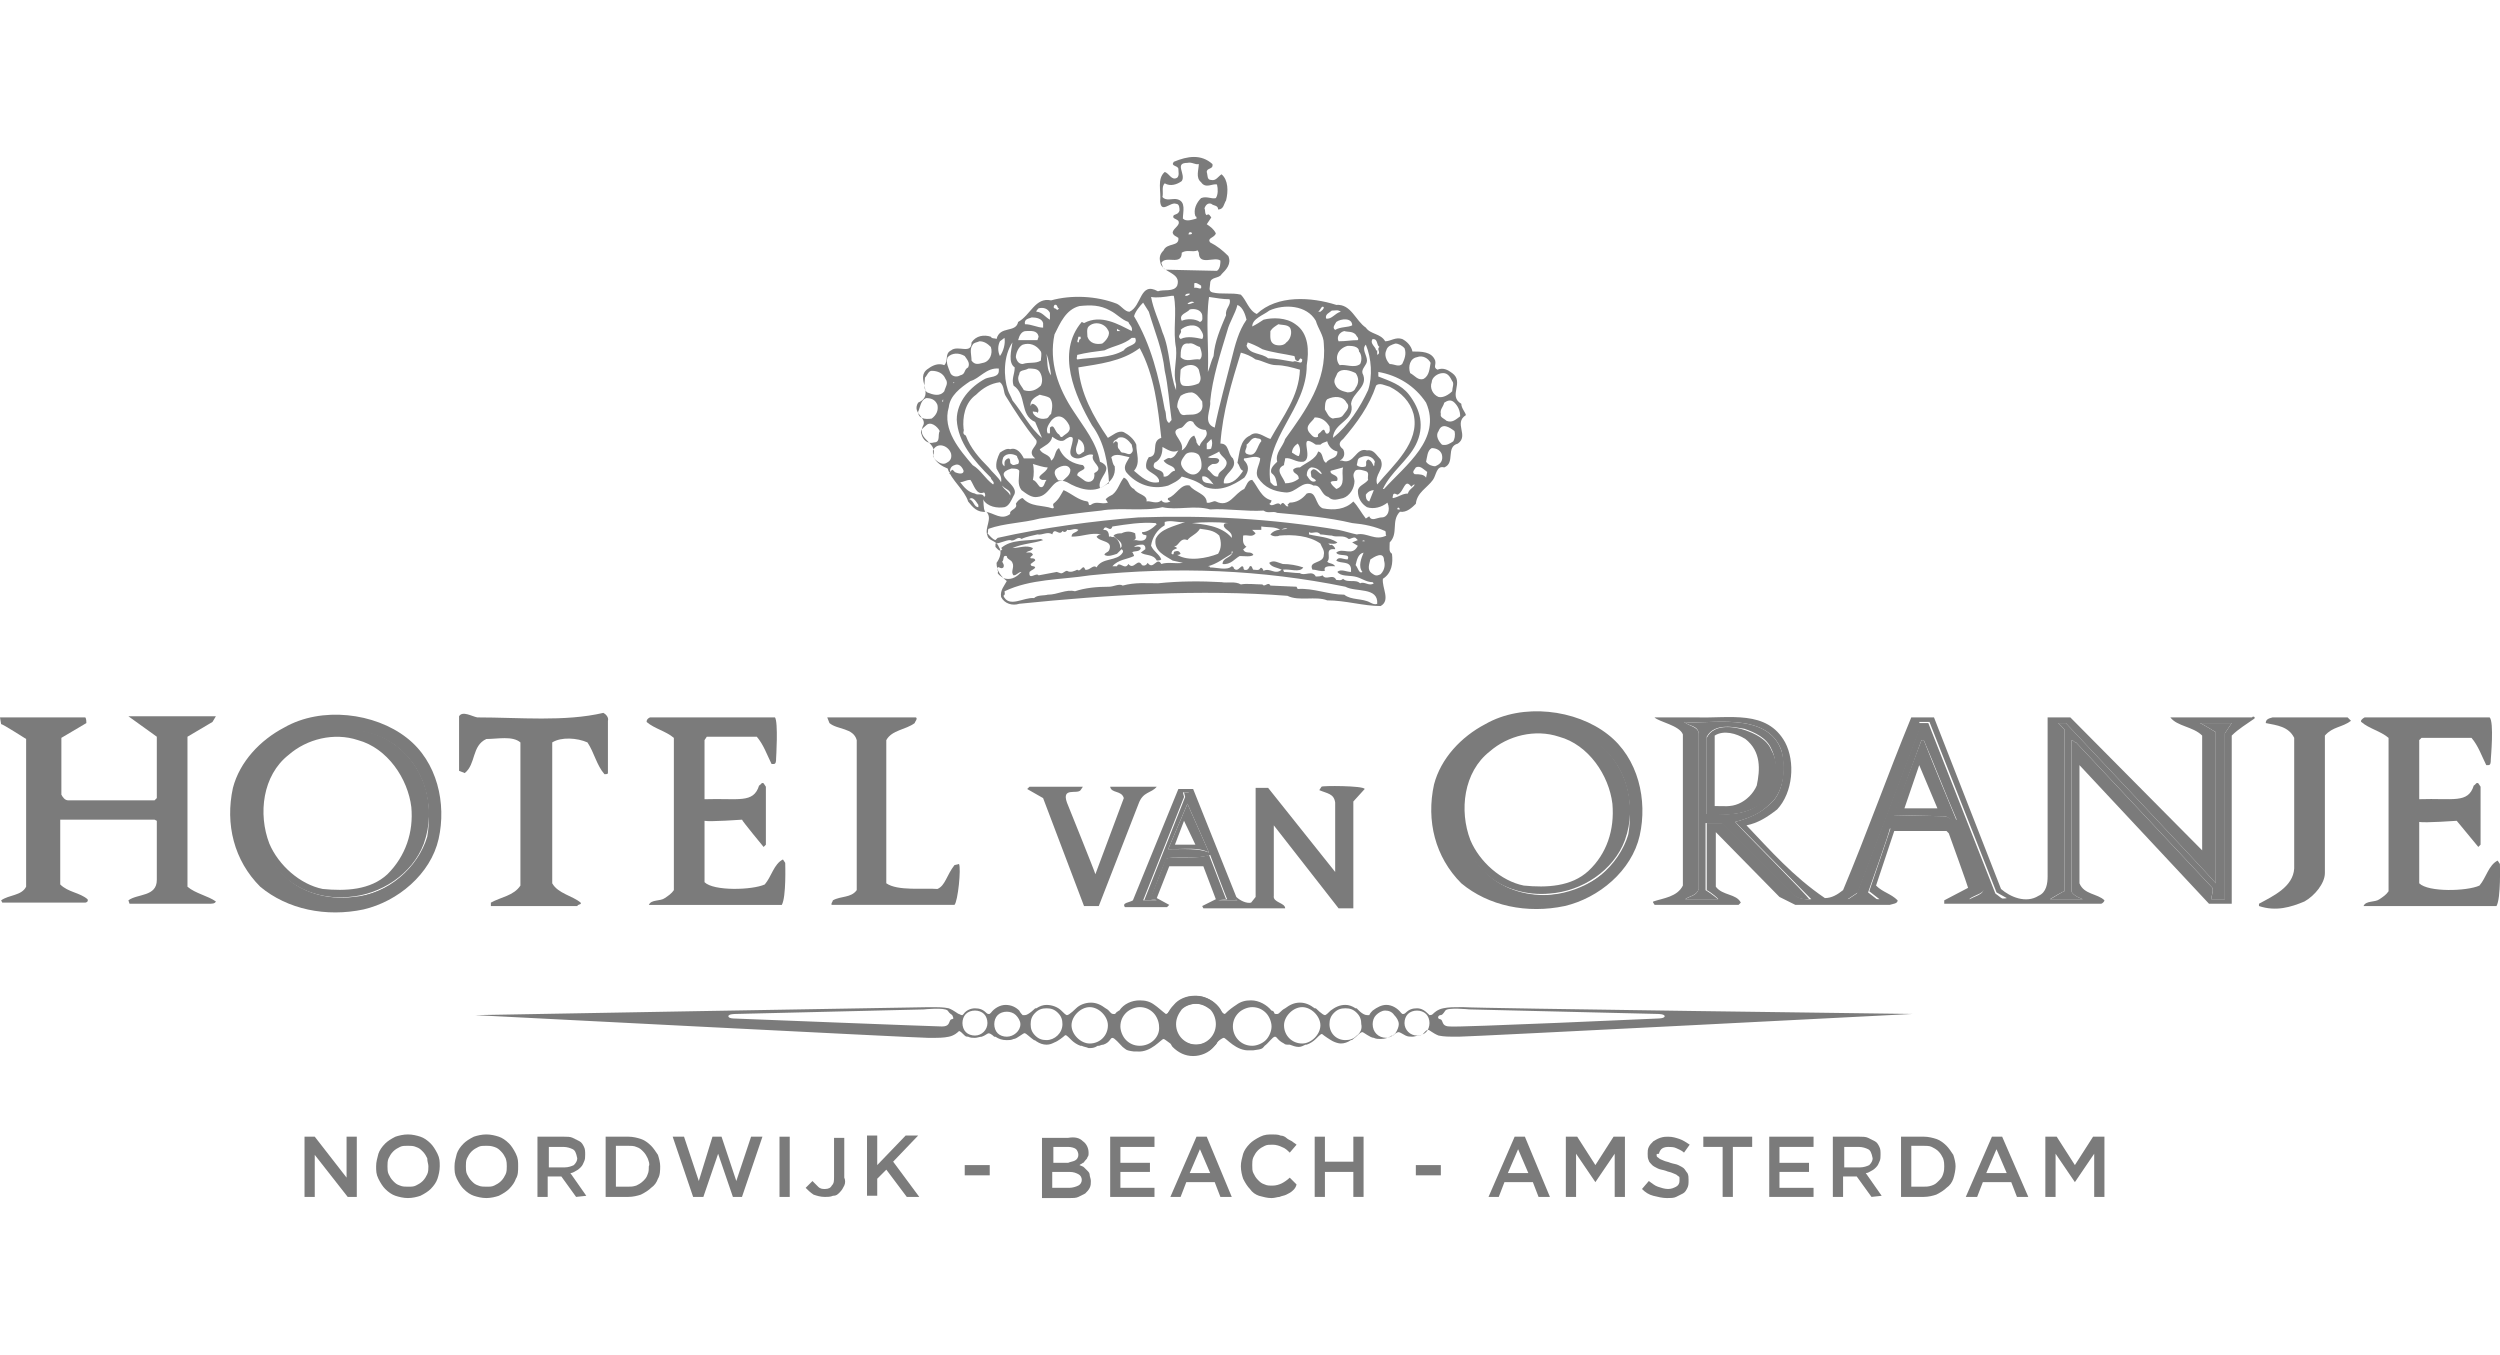 <?xml version="1.0" encoding="utf-8"?>
<!-- Generator: Adobe Illustrator 23.0.0, SVG Export Plug-In . SVG Version: 6.00 Build 0)  -->
<svg version="1.1" id="Layer_1" xmlns="http://www.w3.org/2000/svg" xmlns:xlink="http://www.w3.org/1999/xlink" x="0px" y="0px"
	 width="131px" height="71px" viewBox="0 0 131 71" enable-background="new 0 0 131 71" xml:space="preserve">
<g>
	<g>
		<path fill="#7B7B7B" d="M0,37.591h4.466c0.06,0.06,0.06,0.238,0.06,0.298l-1.31,0.774v2.977c0.06,0.119,0.179,0.298,0.357,0.298
			h4.525l0.119-0.119v-3.215l-1.489-1.072h4.585l-0.179,0.298l-1.31,0.774v7.86c0.417,0.357,1.072,0.476,1.489,0.774
			c-0.06,0.119-0.179,0.119-0.417,0.119c0,0-4.168,0-4.108,0l-0.06-0.179c0.476-0.357,1.489-0.179,1.489-1.072V43.01l-0.119-0.06
			H3.156v3.394c0.417,0.417,1.012,0.417,1.429,0.774c0.06,0.119-0.06,0.179-0.119,0.179H0.119l-0.06-0.119
			c0.417-0.298,1.072-0.238,1.31-0.715v-7.741c0,0-1.31-0.834-1.31-0.774L0,37.591z"/>
		<path fill="#7B7B7B" d="M3.453,37.889c-0.238,0.179-0.595,0.357-0.655,0.774l0.179,3.334l0.238,0.179
			c1.846,0.119,3.751,0.119,5.597,0.179l0.179,0.119l-0.238,0.179l-5.657,0.119l-0.238,0.119v3.811
			c0.179,0.357,0.595,0.357,0.834,0.476H1.727c0.238-0.179,0.655-0.238,0.715-0.595v-8.157l-0.893-0.476
			C1.548,37.889,3.513,37.889,3.453,37.889z"/>
		<path fill="#7B7B7B" d="M10.182,37.889c-0.179,0.179-0.536,0.417-0.595,0.774v7.979l0.655,0.476H8.395l0.715-0.536v-7.979
			L8.217,37.83L10.182,37.889z"/>
		<path fill="#7B7B7B" d="M21.316,38.663c-1.667-1.31-4.466-1.667-6.431-0.536c-1.25,0.655-2.322,1.786-2.679,3.156
			c-0.417,1.905,0.06,3.811,1.429,5.18c1.429,1.191,3.453,1.608,5.418,1.191c1.786-0.417,3.513-1.846,3.93-3.692
			C23.4,42.117,22.924,39.914,21.316,38.663z M22.388,43.843c-0.476,1.608-2.084,3.037-3.87,3.156
			c-1.369,0.179-2.739-0.238-3.751-1.131c-1.191-1.131-1.608-2.858-1.191-4.525c0.417-1.131,1.191-2.144,2.322-2.739
			c1.548-0.655,3.394-0.536,4.763,0.417C22.269,40.211,22.686,42.057,22.388,43.843z"/>
		<path fill="#7B7B7B" d="M24.055,37.532c0.179-0.298,0.655,0,0.953,0.06c2.203,0,4.585,0.238,6.609-0.238
			c0.119,0.06,0.298,0.238,0.238,0.417v2.739c0,0.06-0.119,0.06-0.179,0.06c-0.417-0.476-0.536-1.131-0.893-1.667
			c-0.536-0.238-1.369-0.298-1.846,0v7.383c0.298,0.536,1.072,0.655,1.489,1.012c0.06,0.119-0.119,0.06-0.179,0.179h-4.525v-0.179
			c0.536-0.298,1.191-0.357,1.548-0.893v-7.502c-0.417-0.357-1.191-0.179-1.786-0.179c-0.774,0.357-0.536,1.31-1.131,1.786
			l-0.298-0.119V37.532L24.055,37.532z"/>
		<path fill="#7B7B7B" d="M24.829,37.949c2.263-0.06,4.644,0.238,6.728-0.238v0.953c-0.179-0.119-0.119-0.476-0.357-0.595
			c-0.774,0.357-1.727,0.179-2.62,0.298v7.979c0.06,0.536,0.536,0.595,0.834,0.774H27.27c0.298-0.06,0.774-0.179,0.953-0.595v-8.217
			c-0.119-0.119-0.357-0.119-0.476,0c-0.953,0.119-2.084-0.119-2.918,0.357V37.949z"/>
		<path fill="#7B7B7B" d="M34.058,37.591h6.55c0.179,0.238,0.06,2.144,0.06,2.144c0,0.119,0,0.298-0.119,0.298h-0.119
			c-0.238-0.476-0.417-1.012-0.774-1.429c0,0-2.56,0-2.62,0l-0.119,0.179v3.096c1.786-0.06,2.56,0.238,2.858-0.715
			c0.119-0.06,0.119-0.179,0.238-0.119l0.119,0.179v3.037l-0.119,0.119c0,0-1.131-1.369-1.131-1.429c0,0-1.667,0.119-1.965,0.06
			v3.215c0.476,0.476,2.501,0.417,3.156,0.119c0.357-0.417,0.476-1.072,0.953-1.31l0.119,0.179c0,0.06,0.06,1.786-0.179,2.203
			h-6.966c0.119-0.298,0.595-0.179,0.834-0.357c0.179-0.119,0.357-0.238,0.476-0.417v-7.979c-0.417-0.357-1.012-0.476-1.429-0.834
			C33.88,37.711,33.939,37.651,34.058,37.591z"/>
		<path fill="#7B7B7B" d="M40.31,37.889v0.595c-0.119-0.238-0.238-0.417-0.595-0.179h-2.918l-0.179,0.417c0,0,0,3.394,0,3.453
			l3.156,0.179v0.179c-1.012,0.179-2.322-0.238-3.156,0.357v3.87c0.536,0.179,3.215,0.179,3.87,0.06
			c0.06-0.06,0.238-0.179,0.238-0.298c0,0.179,0,0.655-0.238,0.655h-4.882l0.595-0.238v-8.574l-0.893-0.417
			C35.309,37.889,40.31,37.889,40.31,37.889z"/>
		<path fill="#7B7B7B" d="M43.347,37.591c0,0,4.585,0,4.644,0c0.119,0.06-0.06,0.238-0.06,0.298
			c-0.476,0.357-1.191,0.357-1.489,0.893v7.502c0.595,0.417,1.965,0.238,2.679,0.298c0.417-0.179,0.476-0.715,0.893-1.25l0.238-0.06
			c0.119,0.238-0.06,1.965-0.238,2.144h-6.431c-0.06-0.06,0.06-0.179,0.06-0.238c0.417-0.238,0.953-0.119,1.25-0.536v-7.86
			c-0.179-0.655-1.012-0.536-1.429-0.893L43.347,37.591z"/>
		<path fill="#7B7B7B" d="M46.919,37.889c-0.119,0.06-0.715,0.357-0.834,0.715v7.8c0.119,0.834,3.215,0.476,3.573,0.476l0.298-0.417
			c0.119,0.06,0,0.536-0.119,0.655h-4.704c0.179-0.119,0.417-0.298,0.595-0.417v-8.217c-0.119-0.119-0.774-0.357-1.012-0.536
			L46.919,37.889L46.919,37.889z"/>
		<path fill="#7B7B7B" d="M53.945,41.224c0,0,2.739,0,2.798,0l-0.119,0.179c-0.179,0.238-1.012-0.179-0.715,0.655
			c0,0,1.489,3.692,1.489,3.751l1.489-3.989c-0.119-0.417-0.655-0.238-0.715-0.595h2.441c-0.298,0.357-0.715,0.238-0.953,0.893
			l-2.084,5.359h-0.774l-2.144-5.657l-0.834-0.476L53.945,41.224z"/>
		<path fill="#7B7B7B" d="M55.553,41.581c-0.119,0.119-0.238,0.06,0,0.298c0,0.06,1.727,4.585,1.786,4.644l2.024-4.882l-0.536-0.179
			h1.012l-0.298,0.179l-2.144,5.537H57.22l0.06-0.238l-2.024-5.299l-0.536-0.119L55.553,41.581z"/>
		<path fill="#7B7B7B" d="M118.37,47.356c0.774-0.417,1.786-0.893,1.846-1.846v-6.847c-0.298-0.595-0.893-0.655-1.489-0.774
			c0-0.179,0.119-0.238,0.357-0.298c0.06,0,3.93,0,3.93,0l0.179,0.179c-0.476,0.357-0.953,0.298-1.369,0.774v7.205
			c0,0.536-0.536,1.191-1.072,1.489c-0.715,0.298-1.489,0.536-2.382,0.238L118.37,47.356L118.37,47.356z"/>
		<path fill="#7B7B7B" d="M121.169,43.546v-5.002c-0.238-0.417-0.715-0.357-1.072-0.655c-0.06,0,1.965,0,1.965,0
			c-0.179,0.179-0.595,0.357-0.655,0.655v6.55c0.06,0.834-0.893,1.965-1.667,2.024C120.931,46.285,121.228,45.451,121.169,43.546z"
			/>
		<path fill="#7B7B7B" d="M123.908,37.591h6.55c0.238,0.238,0.06,2.144,0.06,2.203c0,0.119,0,0.298-0.119,0.298h-0.119
			c-0.238-0.476-0.417-1.012-0.774-1.429c0,0-2.56,0-2.62,0l-0.119,0.119v3.096c1.786-0.06,2.56,0.238,2.858-0.715
			c0.119-0.06,0.119-0.179,0.238-0.119l0.119,0.179v3.037l-0.119,0.119l-1.131-1.369c0,0-1.667,0.119-1.965,0.06v3.215
			c0.476,0.476,2.501,0.417,3.156,0.119c0.357-0.417,0.476-1.072,0.953-1.31l0.119,0.179c0,0,0.06,1.786-0.179,2.203h-6.966
			c0.119-0.298,0.595-0.179,0.834-0.357c0.179-0.119,0.357-0.238,0.476-0.417v-8.038c-0.417-0.357-1.012-0.476-1.429-0.834
			C123.67,37.77,123.789,37.651,123.908,37.591z"/>
		<path fill="#7B7B7B" d="M130.16,37.949v0.595c-0.119-0.238-0.238-0.417-0.595-0.179h-2.918l-0.179,0.417c0,0,0,3.394,0,3.453
			l3.156,0.179v0.179c-1.012,0.179-2.322-0.238-3.156,0.357v3.87c0.536,0.179,3.215,0.179,3.87,0.06
			c0.06-0.06,0.238-0.179,0.238-0.298c0,0.179,0,0.655-0.238,0.655h-4.942l0.595-0.238v-8.574l-0.834-0.417
			C125.099,37.949,130.16,37.949,130.16,37.949z"/>
		<path fill="#7B7B7B" d="M76.572,21.158c-0.715-0.417,0.179-1.131-0.476-1.608c-0.238-0.179-0.476-0.298-0.774-0.179
			c-0.238-0.119-0.06-0.238-0.119-0.476c-0.179-0.476-0.715-0.476-1.191-0.476c-0.06-0.298-0.298-0.536-0.536-0.655
			c-0.357-0.119-0.595,0.119-0.893,0.119c-0.238-0.417-0.774-0.357-1.012-0.715c-0.536-0.357-0.774-1.25-1.548-1.191
			c-1.31-0.417-3.096-0.536-4.168,0.476c-0.417-0.179-0.536-0.715-0.834-1.012c-0.476-0.119-1.012,0-1.489-0.119
			c-0.238-0.06-0.119-0.298-0.119-0.476c0-0.357,0.476-0.238,0.595-0.476c0.238-0.238,0.536-0.536,0.357-0.953
			c-0.298-0.298-0.595-0.536-0.953-0.715c-0.179-0.238,0.238-0.238,0.298-0.476c-0.119-0.238-0.298-0.357-0.476-0.476l0.238-0.357
			c-0.06-0.06-0.119-0.238-0.238-0.119c-0.119-0.06-0.06-0.238-0.119-0.357c0.06-0.179,0.179-0.298,0.357-0.238
			c0.119,0.119,0.357,0.06,0.357,0.298c0.298,0,0.298-0.298,0.417-0.476c0.119-0.476,0.119-1.072-0.238-1.369
			c-0.179,0.119-0.298,0.357-0.536,0.298c-0.238,0-0.179-0.238-0.238-0.417c0-0.238,0.357-0.119,0.298-0.417
			c-0.595-0.536-1.31-0.417-2.024-0.119c-0.179,0.238,0.179,0.179,0.238,0.357c0,0.179,0.06,0.357-0.06,0.476
			c-0.298,0.179-0.417-0.238-0.655-0.298c-0.417,0.357-0.179,1.012-0.238,1.548c0.06,0.655,0.536,0,0.834,0.119
			c0.179,0,0.179,0.238,0.179,0.357c-0.06,0.179-0.179,0.179-0.298,0.238c-0.119,0.179,0.119,0.179,0.238,0.298
			c0.119,0.238-0.238,0.357-0.298,0.595c0,0.179,0.238,0.238,0.298,0.298c0.06,0.476-0.595,0.238-0.774,0.655
			c-0.179,0.179-0.238,0.357-0.179,0.595c0.06,0.595,1.131,0.536,0.893,1.25c-0.179,0.357-0.715,0.179-1.012,0.298
			c-0.953-0.536-0.834,0.774-1.489,1.072c-0.238,0-0.417-0.298-0.655-0.417c-1.072-0.417-2.382-0.476-3.453-0.179
			c-0.834-0.179-1.072,0.774-1.727,1.131c-0.119,0.595-0.953,0.179-1.131,0.893c-0.119-0.06-0.238,0-0.298-0.119
			c-0.357-0.119-0.774-0.06-1.012,0.298c0,0.655-0.715,0.119-1.072,0.417c-0.357,0.179-0.119,0.536-0.357,0.774
			c-0.298-0.119-0.595,0-0.834,0.179c-0.774,0.476,0.417,1.369-0.536,1.786c-0.357,0.595,0.536,0.774,0.238,1.25
			c-0.298,0.715,0.834,0.834,0.536,1.548c0.179,0.357,0.476,0.536,0.774,0.655c0.179,0.595,0.893,1.131,1.072,1.727
			c0.238,0.298,0.476,0.595,0.953,0.536c0.357,0.357-0.119,0.834,0.06,1.25c0.06,0.298,0.476,0.238,0.595,0.595
			c0.179,0.238,0.06,0.595-0.119,0.834c0,0.417,0.238,0.715,0.536,0.953c-0.119,0.238-0.357,0.476-0.298,0.834
			c0.179,0.357,0.595,0.476,0.953,0.357c4.704-0.476,9.467-0.774,14.052-0.417c0.595,0.298,1.489,0,2.084,0.238
			c0.953,0,1.905,0.298,2.798,0.298c0.536-0.298,0.06-0.953,0.119-1.429c0.476-0.298,0.536-0.834,0.476-1.31
			c-0.179-0.119-0.119-0.298-0.119-0.595c0.476-0.476,0.06-1.131,0.536-1.608c0.357,0.06,0.655-0.238,0.834-0.417
			c0.06-0.595,0.595-0.834,0.893-1.25c0.179-0.238,0.179-0.774,0.595-0.655c0.595-0.238,0.06-1.072,0.715-1.25
			c0.595-0.417-0.238-1.072,0.417-1.489C76.81,21.634,76.572,21.396,76.572,21.158 M75.619,19.55c0.238,0,0.357,0.179,0.476,0.417
			c0.119,0.119,0,0.357,0,0.536c-0.179,0.179-0.476,0.357-0.715,0.298c-0.298-0.119-0.476-0.476-0.357-0.774
			C75.023,19.788,75.321,19.55,75.619,19.55 M74.249,18.716c0.298-0.119,0.595,0.06,0.715,0.298c-0.06,0.298-0.06,0.655-0.357,0.834
			c-0.298,0.119-0.476-0.179-0.715-0.298C73.773,19.193,73.892,18.776,74.249,18.716 M72.642,18.359
			c0.06-0.238,0.298-0.298,0.476-0.357c0.179,0,0.357,0.119,0.476,0.238c0.119,0.298,0,0.595-0.119,0.834
			c-0.179,0.179-0.417,0-0.655,0C72.642,18.895,72.523,18.597,72.642,18.359 M74.726,21.098c0.834,1.905-1.072,3.275-2.203,4.525
			h-0.06c0.417-0.893,1.31-1.489,1.727-2.322c0.476-0.953,0.238-1.846-0.357-2.62c-0.417-0.536-1.012-0.715-1.608-0.953v-0.238
			C73.237,19.669,74.13,20.205,74.726,21.098 M72.344,24.075c-0.238-0.238-0.357-0.536-0.715-0.476
			c-0.595-0.179-0.655,0.774-1.31,0.536h-0.119c0.238-0.119,0.298-0.357,0.179-0.595c-0.238-0.179-0.238-0.357,0-0.536
			c0.715-0.834,1.369-1.727,1.727-2.798c0.179-0.179,0.476,0,0.715,0.06c0.595,0.298,1.072,0.774,1.25,1.429
			c0.357,1.489-1.072,2.679-1.905,3.692C71.987,24.849,72.582,24.611,72.344,24.075 M71.987,24.433
			c-0.06-0.119-0.119-0.298-0.298-0.357c-0.179,0.119-0.06,0.179-0.119,0.357c-0.119,0.06-0.357,0.06-0.476-0.06
			c0.06-0.179,0-0.357,0.238-0.417c0.238-0.119,0.595-0.06,0.715,0.238C71.987,24.313,72.046,24.373,71.987,24.433 M71.987,25.683
			l-0.238,0.595c-0.179-0.06-0.179-0.238-0.179-0.357C71.689,25.742,71.868,25.683,71.987,25.683 M70.022,25.623
			c-0.119-0.119-0.238-0.179-0.298-0.357c0.119-0.119,0.357,0,0.357-0.119c0.06-0.298-0.417-0.238-0.357-0.476l0.655-0.179
			C70.26,24.849,70.558,25.445,70.022,25.623 M68.712,24.968c0.06,0.119,0.238,0.119,0.238,0.238
			c-0.238,0.119-0.357-0.119-0.476-0.298c0-0.179,0.06-0.357,0.238-0.417c0.238,0,0.417,0.119,0.536,0.298v0.06
			c-0.179-0.06-0.357-0.417-0.536-0.179C68.652,24.73,68.712,24.849,68.712,24.968 M69.069,23.658
			c-0.119,0.417-0.655,0.595-0.953,0.834c-0.119,0-0.238,0-0.357,0.119c0,0.238,0.298,0.179,0.298,0.476
			c-0.238,0.179-0.476,0.238-0.715,0.238c-0.06-0.298-0.595-0.715-0.06-0.953c0-0.119,0.06-0.238,0.06-0.357
			c0.298-0.06,0.595,0.238,0.953,0.179c0.595-0.179-0.357-1.608,0.655-0.893h0.238c0.119-0.119,0.238-0.119,0.357-0.179
			c0.06,0.238,0.238,0.476,0.536,0.536c0,0.417-0.417,0.298-0.595,0.595C69.248,24.135,69.367,23.718,69.069,23.658 M67.7,23.718
			c0-0.179,0.119-0.357,0.298-0.476c0.119,0.119,0.179,0.417,0.06,0.655C67.938,23.897,67.819,23.778,67.7,23.718 M68.891,21.872
			c0.357,0,0.595,0.179,0.774,0.476c0,0.119,0.06,0.238-0.06,0.357c-0.238,0.119-0.119-0.357-0.357-0.119
			c-0.06,0.119-0.238,0.119-0.179,0.298c-0.238,0.119-0.357-0.119-0.476-0.238C68.355,22.289,68.772,22.11,68.891,21.872
			 M71.927,17.764c0.298,0,0.179,0.298,0.357,0.417c-0.179,0.119,0.119,0.298-0.119,0.417v-0.238h-0.06
			C72.106,18.181,71.749,18.002,71.927,17.764 M71.63,18.895c0-0.298-0.298-0.595-0.06-0.834c0.298,0.715,0.357,1.667,0.119,2.382
			c-0.417,0.893-1.012,1.846-1.846,2.501c0.06-0.834,1.191-0.893,0.953-1.786c0.06-0.595,0.953-0.893,0.595-1.608
			C71.332,19.312,71.63,19.133,71.63,18.895 M70.617,20.562c-0.238-0.06-0.536-0.119-0.655-0.417
			c-0.119-0.238,0.06-0.417,0.119-0.595c0.238-0.298,0.715-0.119,0.953,0c0.179,0.238,0.179,0.536,0,0.774
			C70.975,20.503,70.796,20.562,70.617,20.562 M71.272,19.074c-0.298,0.238-0.774,0-1.072,0.06
			c-0.119-0.119-0.179-0.357-0.119-0.536c0.06-0.238,0.298-0.417,0.536-0.476c0.179,0,0.595,0,0.595,0.298
			C71.332,18.538,71.391,18.836,71.272,19.074 M71.153,17.823c-0.357,0-0.595,0.06-1.012,0.06c-0.119-0.238,0.06-0.476,0.298-0.536
			c0.179,0.06,0.417,0,0.595,0.179C71.094,17.645,71.213,17.704,71.153,17.823 M70.855,17.049c-0.238,0.119-0.595,0.06-0.893,0.238
			c-0.179-0.119,0-0.298,0.06-0.417C70.26,16.692,70.855,16.632,70.855,17.049 M69.784,16.275c0.238,0,0.298-0.06,0.476,0.06
			c-0.298,0.06-0.476,0.417-0.774,0.357C69.426,16.454,69.665,16.394,69.784,16.275 M69.546,19.55v0.119l0,0V19.55L69.546,19.55z
			 M69.546,20.92c0.357-0.179,0.834-0.179,1.012,0.179c0.238,0.238-0.06,0.476-0.179,0.655c-0.119,0.179-0.357,0.119-0.536,0.179
			c-0.238-0.06-0.298-0.298-0.417-0.476C69.426,21.277,69.426,21.039,69.546,20.92 M69.367,16.097c0,0.119-0.119,0.179-0.179,0.238
			h-0.119C69.188,16.275,69.248,15.978,69.367,16.097 M66.509,16.275c0.774-0.357,1.965-0.298,2.441,0.536
			c0.119,0.417,0.417,0.774,0.417,1.191c0.179,1.965-0.953,3.513-2.024,5.002c-0.119,0.417-0.536,0.715-0.417,1.191
			c-0.119,0.119-0.417,0.357-0.298,0.595c0.238,0.179,0.238,0.357,0.298,0.655c-0.179,0.06-0.238-0.06-0.357-0.179
			c-0.357-2.322,1.905-3.811,1.905-6.133c0.119-0.715,0.119-1.667-0.595-2.144c-0.476-0.357-1.191-0.357-1.667-0.238
			c-0.179,0.119-0.357,0.238-0.595,0.357C65.616,16.692,66.211,16.513,66.509,16.275 M65.318,23.301
			c0.179-0.119,0.238-0.357,0.476-0.357c0.119,0.06,0.298,0,0.298,0.179c-0.238,0.238-0.238,0.893-0.774,0.655
			C65.139,23.658,65.378,23.48,65.318,23.301 M65.497,22.825c-0.536,0.238-0.536,0.893-0.655,1.429
			c0.119,0.119,0.119,0.357,0.298,0.417c-0.238,0.357-0.536,0.715-1.012,0.655c-0.06-0.536,0.774-0.715,0.476-1.31
			c-0.298-0.238-0.179-0.774-0.655-0.774c0.119-1.667,0.595-3.215,1.072-4.763c0.238,0.06,0.536,0.179,0.774,0.357
			c0.357,0.06,0.715,0.298,1.072,0.298c0.417,0,0.834,0.119,1.25,0.238c-0.06,1.429-0.893,2.441-1.548,3.632
			C66.211,22.884,65.854,22.527,65.497,22.825 M61.567,24.671c-0.238,0-0.298,0.357-0.595,0.298c0.06-0.476-0.715-0.238-0.476-0.715
			c0.357-0.179,0.417-0.536,0.417-0.834c0.238,0.119,0.536,0.357,0.834,0.179c-0.119,0.179-0.179,0.357-0.417,0.417
			c-0.119-0.06-0.238,0.06-0.357,0.119C61.15,24.433,61.567,24.373,61.567,24.671 M59.542,23.301
			c-0.119-0.298-0.417-0.536-0.655-0.655c-0.298-0.119-0.595,0.179-0.834,0.298c-0.774-1.131-1.429-2.322-1.548-3.692
			c1.072-0.179,2.263-0.298,3.215-1.012c0.774,1.429,0.953,3.096,1.131,4.704c-0.595,0.179-0.06,0.953-0.655,1.012
			c-0.119,0.179-0.179,0.417-0.119,0.595c0.179,0.238,0.536,0.298,0.655,0.595v0.119c-0.536,0.119-0.953-0.298-1.31-0.595
			C59.781,24.254,59.542,23.778,59.542,23.301 M58.471,23.123c-0.06,0-0.119,0.119-0.119,0.119c-0.06-0.179,0.179-0.179,0.238-0.298
			c0.298-0.119,0.536,0.119,0.715,0.357c0,0.119,0.119,0.298,0,0.417c-0.119,0.179-0.298,0-0.476,0
			c-0.119,0-0.119-0.119-0.238-0.238C58.53,23.301,58.649,23.182,58.471,23.123 M56.446,18.597c0.476-0.119,0.953-0.179,1.429-0.238
			c0.476-0.238,1.012-0.298,1.429-0.655h0.179c0.179,0.417-0.417,0.357-0.595,0.655c-0.715,0.417-1.667,0.357-2.441,0.476
			C56.387,18.776,56.446,18.716,56.446,18.597 M56.506,17.645h0.119v0.119c-0.119,0-0.06,0.179-0.119,0.179
			C56.387,17.942,56.506,17.764,56.506,17.645 M57.042,17.109c0.298-0.298,0.834-0.179,1.012,0.179
			c0.179,0.238-0.119,0.595-0.298,0.715c-0.298,0.06-0.655,0-0.774-0.357C56.982,17.526,56.923,17.228,57.042,17.109 M58.53,17.347
			v-0.119l0.179,0.119H58.53z M61.924,22.408c0.179-0.119,0.298-0.476,0.595-0.298c0.119,0.238,0.357,0.417,0.655,0.417
			c0.238,0.357-0.298,0.595-0.298,0.834c-0.119,0-0.119-0.119-0.179-0.179c0-0.119-0.06-0.238-0.119-0.357
			c-0.357,0.119-0.298,0.595-0.655,0.774C62.103,23.063,61.091,22.587,61.924,22.408 M61.865,17.287
			c0.238-0.238,0.774-0.357,1.012-0.06c0.119,0.179,0.238,0.357,0.119,0.536c-0.298-0.06-0.774-0.179-1.131,0
			C61.626,17.585,61.984,17.466,61.865,17.287 M62.579,15.858c-0.119,0-0.238,0.119-0.357,0.06
			C62.281,15.858,62.46,15.739,62.579,15.858 M62.46,15.382v-0.06l0,0V15.382L62.46,15.382z M62.222,15.501h-0.119
			c0-0.119,0.179-0.119,0.238-0.119C62.341,15.501,62.222,15.442,62.222,15.501 M62.341,16.216c0.238-0.06,0.595,0,0.655,0.298
			c0,0.119,0.06,0.298-0.119,0.357c-0.238-0.179-0.715-0.179-0.953-0.06C61.746,16.454,62.222,16.394,62.341,16.216 M62.579,15.084
			v-0.238c0.119-0.06,0.238,0.06,0.357,0.119C62.996,15.263,62.758,15.025,62.579,15.084 M62.877,18.836
			c-0.357-0.06-0.715,0.179-1.012-0.119c0-0.298,0-0.774,0.417-0.715c0.238-0.06,0.357,0.119,0.595,0.179
			C62.936,18.359,63.055,18.657,62.877,18.836 M62.817,20.086c-0.238,0.119-0.595,0.179-0.834,0.119
			c-0.238-0.119-0.119-0.536-0.119-0.834c0.238-0.298,0.774-0.357,0.953,0C62.877,19.669,62.996,19.848,62.817,20.086
			 M61.865,20.741c0.179-0.119,0.357-0.179,0.595-0.179c0.238,0.06,0.357,0.238,0.536,0.476c0,0.119,0.06,0.298-0.06,0.476
			c-0.238,0.298-0.595,0.179-0.893,0.238c-0.238,0-0.238-0.238-0.357-0.417C61.686,21.039,61.805,20.86,61.865,20.741
			 M62.103,23.837c0.119-0.179,0.536-0.179,0.715,0c0.119,0.179,0.179,0.476,0.119,0.715c-0.119,0.238-0.298,0.357-0.536,0.298
			c-0.179-0.06-0.357-0.179-0.476-0.417C61.805,24.194,61.984,24.016,62.103,23.837 M62.996,24.968
			c0.238-0.06,0.417,0.179,0.595,0.417c-0.238-0.119-0.536,0-0.595-0.298V24.968z M63.294,24.611
			c-0.06-0.119,0.119-0.238,0.238-0.298c0.179,0,0.298,0,0.357-0.179c-0.06-0.238-0.417-0.06-0.595-0.179
			c0.238-0.119,0.417-0.179,0.595-0.298c0.06,0.298,0.595,0.417,0.298,0.834c-0.119,0.179-0.357,0.238-0.357,0.476
			C63.591,25.028,63.472,24.73,63.294,24.611 M63.234,23.242l0.238-0.238c0.06,0.119,0.06,0.298,0,0.476
			c0,0.06-0.119,0.06-0.238,0.06C63.234,23.42,63.234,23.361,63.234,23.242 M67.402,17.942c-0.119,0.179-0.417,0.179-0.595,0.119
			c-0.298-0.119-0.238-0.417-0.238-0.715c0.119-0.179,0.238-0.238,0.417-0.357c0.238,0.06,0.595,0,0.655,0.298
			C67.7,17.526,67.581,17.823,67.402,17.942 M66.152,18.3c0.536,0.179,1.131,0.238,1.667,0.357c0.06,0.06,0,0.179,0.119,0.238
			c0.179,0.119,0.119-0.238,0.298-0.06c0,0.357-0.298,0-0.476,0.119c-0.417-0.06-0.893-0.179-1.31-0.179
			c-0.357-0.298-0.953-0.179-1.131-0.655l0.06-0.179C65.556,18.002,65.854,18.121,66.152,18.3 M65.318,16.752
			c-0.417,0.595-0.595,1.31-0.774,2.024c-0.298,1.191-0.655,2.441-0.893,3.632c-0.655-0.238-0.179-0.953-0.238-1.369
			c0.119-1.25,0.536-2.501,0.893-3.692c0.119-0.476,0.417-0.893,0.536-1.369C65.139,16.097,65.259,16.513,65.318,16.752
			 M63.353,15.561c0.417,0.06,0.715,0.119,1.072,0.119c0.119,0.298-0.238,0.476-0.179,0.834c-0.298,0.715-0.595,1.369-0.655,2.144
			c-0.119,0.238-0.179,0.536-0.298,0.834C63.353,18.24,63.175,16.811,63.353,15.561 M60.912,10.321
			c0.06-0.238-0.06-0.536,0.119-0.715c0.298,0.179,0.655,0.06,0.893-0.119c0.238-0.357-0.417-0.953,0.298-0.953
			c0.238-0.06,0.417,0.119,0.595,0.06c0,0.298-0.179,0.715,0.119,0.953c0.238,0.357,0.595,0.06,0.834,0.119
			c0.06,0.238,0.06,0.536-0.06,0.715c-0.238,0.06-0.476-0.119-0.774,0c-0.238,0.238-0.417,0.595-0.298,0.953
			c0.06,0,0.06,0.06,0.06,0.119c-0.238,0.06-0.536,0.179-0.715,0c0-0.357,0.179-0.893-0.298-1.012
			C61.448,10.381,61.091,10.559,60.912,10.321 M62.46,12.226c0,0.06-0.119,0.06-0.179,0.06C62.281,12.107,62.46,12.167,62.46,12.226
			 M61.091,14.132c-0.179-0.06-0.179-0.238-0.238-0.357c0.238-0.417,1.072,0.179,1.072-0.536c0.298-0.179,0.536,0,0.834-0.119
			l0.06,0.119c0,0.715,0.834,0.179,1.131,0.417c0,0.119,0,0.417-0.179,0.536L61.091,14.132z M61.388,15.501h0.119
			c0.179,0.834-0.06,1.846,0.119,2.739c0.06,0.715-0.179,1.25,0,1.905v0.298c-0.357-0.893-0.298-2.084-0.715-3.037
			c-0.179-0.595-0.476-1.191-0.595-1.846C60.614,15.62,61.031,15.561,61.388,15.501 M59.9,15.858l0.298,0.476
			c0.298,1.012,0.715,1.965,0.834,3.096c0.179,0.774,0.238,1.727,0.357,2.56c0,0.06-0.119,0.119-0.119,0.179
			c-0.238-0.119-0.119-0.476-0.238-0.715c-0.298-1.667-0.715-3.394-1.608-4.882C59.483,16.335,59.721,16.037,59.9,15.858
			 M55.255,15.978c0.179-0.06,0.119,0.179,0.238,0.179c-0.119,0.179-0.119,0-0.238,0C55.196,16.097,55.196,16.097,55.255,15.978
			 M55.255,17.526c0.298-0.595,0.595-1.31,1.31-1.489c0.595-0.06,1.072-0.06,1.608,0.238c0.357,0.179,0.595,0.476,0.953,0.595
			c0.06,0.179,0.238,0.238,0.179,0.476c-0.715-0.357-1.608-0.893-2.501-0.417l-0.119-0.06c-1.369,1.608-0.357,3.87,0.536,5.418
			c0.655,0.893,0.834,1.965,0.893,3.037c-0.179,0.06-0.357,0.238-0.476,0.238c-0.179-0.536,0.834-1.012,0-1.369
			c-0.179-1.012-0.834-1.786-1.369-2.62l0,0C55.434,20.324,54.958,18.955,55.255,17.526 M56.863,25.207l-0.417-0.298
			c0-0.298,0.595-0.238,0.298-0.536c-0.476-0.06-1.012-0.298-1.25-0.893c-0.238,0.119-0.179,0.536-0.417,0.655
			c-0.06-0.357-0.476-0.298-0.595-0.595c0.238-0.179,0.595-0.298,0.655-0.655c0.179,0.119,0.476,0.357,0.715,0.119
			c0.119-0.06,0.238-0.179,0.357-0.06c0.06,0.357-0.417,0.953,0.179,1.072c0.357,0.06,0.595-0.298,0.893-0.179
			c-0.179,0.417,0.655,0.655,0.06,0.953C57.399,25.207,57.101,25.326,56.863,25.207 M55.672,25.207c-0.06-0.06-0.179,0-0.238-0.06
			c-0.119-0.179-0.238-0.357-0.119-0.536c0.179-0.179,0.655-0.357,0.774,0C56.089,24.909,55.851,25.028,55.672,25.207 M54.6,25.147
			h0.238c-0.119,0.119-0.119,0.476-0.357,0.357c-0.119-0.119-0.179-0.298-0.357-0.357c0.06-0.238,0.06-0.655,0-0.834
			c0.238,0.06,0.536,0.179,0.774,0.179C54.839,24.79,54.184,24.968,54.6,25.147 M52.874,24.016c-0.119,0-0.238,0.119-0.238,0.238
			v0.179c-0.179-0.119-0.119-0.298-0.06-0.476c0.179-0.238,0.536-0.179,0.715-0.06c0,0.119,0.179,0.238,0.06,0.417
			c-0.119,0-0.238,0.119-0.357,0C52.874,24.254,52.993,24.135,52.874,24.016 M52.874,26.159L52.874,26.159
			c0.238-0.298-0.298-0.476-0.357-0.715c0.179,0.238,0.595,0.238,0.357,0.655C52.933,26.159,52.874,26.159,52.874,26.159
			 M52.933,23.539c-0.179-0.06-0.357,0.06-0.536,0.179c-0.119,0.238-0.238,0.536-0.179,0.834c0.119,0.238,0.298,0.417,0.238,0.715
			c-0.119-0.238-0.476-0.536-0.655-0.774c-0.476-0.476-0.953-1.012-1.191-1.667c-0.238-0.119-0.06-0.238-0.119-0.357
			c-0.06-0.595,0.06-1.369,0.655-1.786c0.357-0.357,0.774-0.595,1.25-0.655c0.238,0.179,0.179,0.536,0.298,0.715
			c0.476,0.774,1.012,1.608,1.608,2.322c0.119,0.298-0.417,0.476-0.179,0.834l0.119,0.119h-0.595
			C53.529,23.778,53.29,23.42,52.933,23.539 M54.303,21.277c-0.06-0.06-0.119-0.119-0.238-0.119l-0.06,0.119
			c-0.06-0.298,0.238-0.476,0.476-0.595c0.179,0.06,0.357,0.06,0.536,0.179c0.179,0.238,0.119,0.536,0.06,0.834
			c-0.119,0.06-0.119,0.238-0.298,0.238c-0.238,0.06-0.536-0.06-0.655-0.298v-0.119c0,0.119,0.179,0,0.238,0.119
			C54.481,21.515,54.362,21.336,54.303,21.277 M53.648,20.443c-0.119-0.238-0.417-0.476-0.238-0.834
			c0-0.238,0.298-0.179,0.476-0.298c0.238,0,0.476,0,0.595,0.179s0.179,0.476,0.06,0.715C54.303,20.443,54.005,20.562,53.648,20.443
			 M56.029,22.289c0.119,0.357-0.179,0.417-0.357,0.595c-0.119,0.06-0.119-0.06-0.179-0.119c-0.238-0.119-0.238-0.595-0.476-0.357
			v0.298h-0.119c-0.119-0.238,0.06-0.476,0.179-0.655C55.494,21.575,55.851,21.932,56.029,22.289 M55.434,20.681L55.434,20.681
			L55.434,20.681L55.434,20.681z M55.613,21.098v-0.119l0,0V21.098L55.613,21.098z M56.506,23.004
			c0.238,0.119,0.357,0.357,0.298,0.655c-0.119,0.06-0.238,0.238-0.357,0.119C56.268,23.539,56.506,23.242,56.506,23.004
			 M55.136,19.967v0.119V19.967L55.136,19.967z M54.839,18.538c0.119,0.357,0.179,0.715,0.238,1.131
			C54.839,19.371,54.898,18.955,54.839,18.538 M54.422,16.156c0.238-0.06,0.476,0,0.595,0.238v0.357
			c-0.238-0.119-0.417-0.417-0.715-0.417C54.303,16.275,54.362,16.216,54.422,16.156 M54.065,16.632c0.238,0,0.536,0.06,0.595,0.298
			v0.238c-0.298,0-0.595-0.179-0.953-0.179C53.648,16.692,53.945,16.692,54.065,16.632 M53.767,17.347
			c0.238,0,0.595-0.06,0.655,0.298l-0.06,0.179H53.35C53.41,17.585,53.529,17.347,53.767,17.347 M53.588,18.062
			c0.357-0.119,0.715,0,0.953,0.357c0.06,0.119,0,0.357,0,0.476c-0.298,0.179-0.595,0.06-0.953,0.179
			c-0.179,0-0.298-0.119-0.357-0.357C53.231,18.538,53.35,18.181,53.588,18.062 M53.052,17.942c-0.06,0.417-0.238,1.072,0.119,1.31
			c0,0.357-0.179,0.595-0.06,0.953c0.715,0.476,0.298,1.548,1.131,1.905l0.357,0.834c-0.595-0.476-1.012-1.31-1.548-1.965
			c-0.06-0.179-0.179-0.357-0.238-0.536C52.576,19.729,52.576,18.657,53.052,17.942 M52.397,17.883l0.238-0.179
			c0.06,0.298-0.06,0.715-0.238,0.953C52.278,18.419,52.278,18.121,52.397,17.883 M50.968,18.062
			c0.06-0.119,0.238-0.119,0.357-0.179c0.238,0,0.417,0.119,0.595,0.298c0.119,0.357-0.06,0.774-0.417,0.834
			c-0.238,0.06-0.417,0.119-0.595-0.119C50.909,18.597,50.79,18.3,50.968,18.062 M52.338,19.312v0.119
			c0,0.357-0.476,0.298-0.715,0.417c-0.774,0.417-1.489,1.191-1.489,2.144c0.06,1.191,0.893,2.144,1.786,3.037
			c0,0.119,0.238,0.238,0.119,0.357c-0.417-0.298-0.655-0.774-1.072-1.012c-0.655-0.774-1.608-1.846-1.25-3.037
			c0.06-0.595,0.595-1.012,1.131-1.369C51.326,19.848,51.683,19.252,52.338,19.312 M49.956,20.086v-0.06h0.06L49.956,20.086
			L49.956,20.086z M49.658,18.716c0.238-0.238,0.595-0.238,0.893-0.06c0.119,0.179,0.298,0.357,0.179,0.595
			c-0.238,0.119-0.119,0.357-0.417,0.417c-0.179,0.119-0.476,0.06-0.536-0.179C49.718,19.312,49.539,19.014,49.658,18.716
			 M48.468,19.788c0.119-0.119,0.179-0.357,0.357-0.357c0.298,0,0.595,0.119,0.715,0.417c0.179,0.238,0,0.417-0.06,0.655
			c-0.238,0.298-0.595,0.179-0.893,0.06C48.348,20.384,48.468,20.026,48.468,19.788 M49.42,20.92v0.119h-0.06L49.42,20.92
			L49.42,20.92z M48.11,21.575c0.119-0.238,0.119-0.595,0.417-0.715c0.238,0,0.476,0.06,0.595,0.357
			c0.06,0.298-0.06,0.536-0.298,0.715C48.468,21.991,48.11,21.932,48.11,21.575 M48.289,22.765
			c-0.119-0.238,0.119-0.357,0.238-0.476c0.238-0.238,0.595,0.06,0.715,0.298c-0.119,0.179,0.06,0.595-0.298,0.595
			C48.587,23.301,48.348,23.004,48.289,22.765 M49.599,24.254c-0.179,0.119-0.417,0-0.595-0.179
			c-0.119-0.119-0.119-0.298-0.119-0.476c0.238-0.476,0.834-0.238,0.953,0.179C49.897,24.075,49.718,24.194,49.599,24.254
			 M49.897,24.611c0,0-0.06,0.06-0.119,0.119c0,0.06,0,0.06,0,0.119c-0.06-0.06-0.06-0.06,0-0.119c0-0.179,0.06-0.298,0.238-0.357
			c0.238-0.119,0.417,0.119,0.476,0.298c0,0.238-0.357,0.119-0.476,0.06C50.016,24.671,49.956,24.671,49.897,24.611 M51.266,26.576
			c-0.238,0-0.238-0.357-0.476-0.417c0.179-0.179,0.357,0.119,0.476,0.298V26.576z M51.564,26.04
			c-0.06-0.238-0.357-0.06-0.476-0.179c-0.357-0.06-0.595-0.357-0.774-0.595c0.179,0,0.298-0.119,0.536-0.119
			c0.179,0.238,0.298,0.834,0.715,0.655c0.06,0.06,0.06,0.119,0.06,0.179L51.564,26.04z M52.278,30.03
			c0.06-0.119-0.06-0.179,0-0.298c0.06-0.06,0.179,0.119,0.298,0c0.06-0.119,0-0.179-0.06-0.298c0.119-0.119,0-0.357,0.238-0.298
			c0,0.179,0.238,0.179,0.298,0.357c0.119,0.238-0.119,0.476,0.06,0.655c0.179,0,0.238-0.179,0.417-0.179
			c-0.238,0.238-0.476,0.417-0.834,0.357C52.636,30.327,52.397,30.208,52.278,30.03 M57.697,28.005c-0.119,0-0.179,0.06-0.238,0.119
			c0.179,0.298,0.893,0.179,0.655,0.715c-0.06,0.119-0.238,0.119-0.238,0.238c0.179,0.119,0.476,0,0.655-0.06l0.238-0.238
			c0,0,0.119,0.06,0.06,0.179c-0.298,0.476-1.072,0.238-1.369,0.774c-0.179-0.179-0.357,0.179-0.595,0.119
			c-0.119-0.357-0.238,0.179-0.417,0c-0.119,0.06-0.357,0.179-0.536,0.06c-0.119,0-0.238,0.179-0.357,0.119l-0.179-0.06
			c-0.298,0.06-0.655,0.119-0.953,0.179c-0.119-0.179-0.536,0.298-0.476-0.179c0.119-0.119,0.238-0.119,0.298-0.238
			c-0.06-0.119-0.238,0-0.238-0.179l0.238-0.179c0-0.119-0.119-0.119-0.238-0.119c-0.06-0.06,0.06-0.119,0.119-0.179
			c-0.06-0.179-0.238-0.119-0.357-0.119c0.119-0.119,0.298-0.06,0.357-0.238c-0.357-0.179-0.715,0-1.072,0
			c0.536-0.238,1.072-0.238,1.608-0.417l-0.119-0.06c-0.715,0.119-1.548,0-2.084,0.476l0.06,0.06c-0.119,0.179-0.238,0-0.357-0.119
			v-0.179c0.238,0,0.536-0.179,0.774-0.179c0.238,0.119,0.357-0.238,0.595-0.06c0.238-0.119,0.595-0.179,0.834-0.238
			c0.238,0.06,0.536-0.179,0.774,0c0.119-0.417,0.357,0.119,0.536-0.179c0.119,0.119,0.238,0,0.238-0.06
			c0.238,0.06,0.357-0.119,0.595,0c-0.119,0.179-0.357,0.119-0.357,0.357C56.744,28.124,57.161,27.886,57.697,28.005 M57.518,27.648
			c0.06,0,0.119,0,0.119,0H57.518L57.518,27.648z M64.544,28.184c-0.536-0.655-1.548-0.715-2.084-0.774
			c0.595-0.06,1.369-0.06,1.905,0c-0.119,0-0.238,0-0.238,0.119C64.127,27.767,64.604,27.826,64.544,28.184 M64.961,29.136
			c0.238,0,0.595,0.06,0.715-0.06c-0.119-0.238-0.417,0-0.536-0.298c0.06,0,0.119-0.119,0.179-0.119
			c-0.238-0.179-0.179-0.357-0.179-0.595c0.238-0.06,0.476,0.119,0.655-0.119l-0.179-0.179h0.476v-0.179
			c0.357,0.06,0.715,0,1.012,0.179c0.119-0.06,0.238-0.119,0.357-0.06c-0.298,0.06-0.655,0-0.893,0.298
			c0.119,0.119,0.357,0.119,0.476,0.06c0.715-0.06,1.548,0,2.144,0.417c0.06,0.179,0.238,0.357,0.179,0.595
			c0,0.476-0.834,0.298-0.595,0.774c0.238,0,0.417,0.119,0.655,0.06c-0.119-0.298,0.357-0.238,0.536-0.238l0,0
			c-0.119-0.179-0.298-0.119-0.417-0.238c0.238-0.238-0.179-0.715,0.417-0.655c0-0.119-0.119-0.179-0.179-0.238
			c-0.06,0.06-0.119,0-0.179-0.06c0.179,0,0.357,0.06,0.476-0.06c-0.476-0.298-1.012-0.298-1.489-0.417v-0.119
			c0.179,0.119,0.417-0.119,0.595,0.119c0.179,0,0.417,0.06,0.595,0.06c0.298,0.119,0.595-0.06,0.893,0.179
			c0.119,0,0.238-0.119,0.357-0.06l0.119,0.119l-0.298,0.119l0.298,0.179c-0.298,0.595-0.774,0.06-1.131,0.357
			c0.119,0.238,0.774,0,0.595,0.357c-0.238,0-0.476-0.179-0.595,0.06c0.238,0.179,0.715,0,0.774,0.417v0.179
			c-0.238,0-0.536-0.179-0.715,0c0.179,0.238,0.595,0.179,0.893,0.238c0.357,0.06,0.595,0.298,0.953,0.298l0.06,0.06
			c-0.238,0.179-0.476-0.119-0.715,0c-0.238-0.238-0.655,0-0.893-0.238c-0.119,0.119-0.238,0.06-0.357,0.06
			c-0.179-0.357-0.536,0.06-0.715-0.238c-0.119,0.06-0.238,0.06-0.357,0.06c-0.179-0.357-0.595,0-0.834-0.179
			c-0.298,0-0.595-0.06-0.834-0.06c0-0.06-0.06-0.119-0.06-0.119c0.357-0.06,0.893,0.179,1.072-0.119
			c-0.357-0.119-0.715-0.179-1.072-0.179c-0.238-0.06-0.476-0.238-0.715-0.06c0.119,0.238,0.417,0.238,0.655,0.357
			c-0.357,0.298-0.595-0.119-0.953,0.06c0-0.06-0.119-0.238-0.179-0.119c-0.06,0.119-0.238,0.06-0.357,0.06
			c-0.06-0.06-0.06-0.238-0.179-0.179c-0.06,0.119-0.119,0.238-0.298,0.179c-0.06-0.06,0-0.179-0.119-0.179
			c-0.119,0.06-0.238,0.298-0.417,0.119c0-0.06-0.06-0.119-0.119-0.119c-0.238,0.238-0.774,0.06-1.131,0.06
			c0-0.06-0.06-0.06-0.119-0.06c-0.06,0-0.119,0.06-0.179,0.06c0.06,0,0.119-0.06,0.179-0.06c0.476-0.119,0.834-0.417,1.25-0.655
			v-0.119h0.06c-0.06,0.357-0.536,0.298-0.536,0.655C64.484,29.613,64.723,29.255,64.961,29.136 M71.451,28.958
			c-0.119,0.298-0.298,0.715-0.06,1.012c-0.179,0.119-0.238-0.238-0.357-0.357C71.094,29.375,71.153,29.017,71.451,28.958
			 M71.391,28.362c0-0.06,0.119-0.06,0.119,0H71.391z M62.877,27.707c0.357,0.06,0.715,0.06,1.012,0.357
			c0.119,0.357,0.119,0.655-0.06,0.953c-0.595,0.238-1.548,0.417-2.144,0.06c0.06,0,0.119,0,0.179-0.06
			c-0.06-0.119-0.119-0.179-0.298-0.119c-0.119,0,0,0.238-0.179,0.119c0-0.238,0.238-0.238,0.298-0.298l-0.179-0.119
			c0.238,0.119,0.298-0.476,0.715-0.298C62.4,28.065,62.698,28.005,62.877,27.707 M60.555,28.243
			c-0.119,0.655,0.536,0.893,0.893,1.131l0.536,0.119c-0.417,0.06-0.774-0.06-1.131,0.06c-0.238-0.417-0.417,0.357-0.715-0.06
			c-0.06,0.119-0.179,0.179-0.298,0.119c-0.238-0.417-0.417,0.298-0.715-0.06c-0.179,0.357-0.476-0.179-0.595,0.119h-0.238
			c0.298-0.357,0.774-0.357,1.131-0.536c0-0.06-0.06-0.119-0.06-0.179h-0.06c0.119-0.119,0.417,0,0.476-0.238
			c-0.06-0.119-0.238-0.06-0.357-0.06c0.119-0.119,0.357-0.119,0.476-0.119c0.119,0.06,0.119,0.119,0.119,0.238l-0.238,0.179
			c0.238,0.179,0.655,0.06,0.834,0.417c0.06,0,0.179,0,0.238-0.06c-0.119-0.298-0.357-0.357-0.536-0.715
			c0.06-0.417,0.298-0.834,0.715-1.072V27.35c0.357-0.119,0.715,0.06,1.072,0C61.507,27.588,60.793,27.707,60.555,28.243
			 M59.84,27.886c0,0.179,0.179,0.119,0.238,0.179c0,0.298-0.298,0.298-0.536,0.238h-0.179c0.238,0,0.119-0.238,0.119-0.357
			c-0.238-0.119-0.476-0.119-0.715,0c-0.119,0-0.298,0-0.417,0.119c0.179,0.238,0.476,0.298,0.417,0.595l-0.06,0.06
			c0-0.238-0.119-0.476-0.357-0.595c-0.119,0.06-0.119-0.06-0.238,0c0-0.179-0.06-0.357-0.238-0.357h-0.06
			c0.119-0.357,0.357,0.179,0.476-0.179c0.774-0.119,1.489-0.238,2.263-0.179l0.06,0.06C60.436,27.648,60.138,27.886,59.84,27.886
			 M57.875,29.613L57.875,29.613L57.875,29.613L57.875,29.613L57.875,29.613z M71.808,31.578c-0.417-0.238-1.012-0.119-1.369-0.417
			c-0.834,0-1.608-0.357-2.441-0.298l-0.06-0.119l-1.369-0.06c-0.119-0.238-0.298,0.119-0.417-0.06c-0.357,0-0.834-0.06-1.131,0
			c-0.298-0.179-0.715-0.06-1.012-0.119c-1.072-0.06-2.203-0.06-3.334,0.06c-0.595,0-1.191-0.06-1.846,0.119
			c-0.179-0.119-0.476,0.06-0.715,0.06c-0.655,0-1.25,0.06-1.786,0.238c-0.476-0.119-0.893,0.179-1.429,0.179
			c-0.179,0.06-0.536,0-0.715,0.179c-0.536-0.06-1.31,0.536-1.608-0.119c0.119-0.06,0.06-0.179,0.06-0.238
			c1.369-0.655,2.918-0.595,4.466-0.834c4.585-0.476,8.991-0.298,13.397,0.595c0.536,0.298,1.727,0,1.667,0.893
			C72.046,31.697,71.927,31.637,71.808,31.578 M72.344,30.089c-0.238,0.119-0.298,0.06-0.476-0.06
			c-0.238-0.179-0.119-0.476-0.06-0.715c0.179-0.119,0.715-0.476,0.715,0.06C72.582,29.553,72.582,29.851,72.344,30.089
			 M71.094,28.005c-0.298-0.06-0.655-0.179-0.953-0.238c-3.513-0.595-6.966-0.774-10.479-0.655
			c-2.322,0.179-5.002,0.536-7.383,1.072l-0.119,0.119c-0.179-0.06-0.298-0.238-0.417-0.357c0.06-0.06,0-0.179,0.06-0.238
			c0.834-0.298,1.786-0.298,2.679-0.536c1.191-0.179,2.084-0.298,3.215-0.417c0.953-0.179,2.263,0.06,3.215-0.179
			c0.774,0.179,1.667-0.119,2.501,0.119c0.834-0.06,1.905,0.119,2.798,0.06c0.238,0.179,0.476,0,0.715,0.119
			c1.31,0.119,2.679,0.238,3.93,0.536c0.655,0.06,1.191,0.179,1.727,0.417c0.06,0.06,0,0.179,0.06,0.238
			C72.046,28.362,71.63,27.886,71.094,28.005 M72.404,27.112c-0.238,0-0.536,0.238-0.655-0.06l-0.179,0.119
			c-0.238-0.298-0.417-0.655-0.655-0.893c-0.417,0.417-1.012,0.476-1.608,0.357c-0.417-0.179-0.298-0.953-0.834-0.774
			c-0.238,0.298-0.536,0.476-0.893,0.476l-0.119,0.119l0.06,0.06c-0.179,0.119-0.238-0.357-0.417-0.06
			c-0.179-0.238-0.417,0.179-0.595-0.06c0.06,0,0.119-0.119,0.119-0.179c-0.536-0.119-0.715-0.715-1.012-1.072
			c-0.238,0-0.298,0.298-0.417,0.476c-0.536,0.238-0.774,1.012-1.489,0.655c-0.119-0.06-0.298,0.119-0.476,0.06
			c0-0.476-0.655-0.536-0.893-0.893c-0.476-0.119-0.715,0.536-1.131,0.655c-0.06,0.119,0.06,0.119,0.119,0.179
			c-0.119,0.06-0.357,0.119-0.476-0.06c-0.238,0.238-0.595,0-0.774,0.06c0.06-0.357-0.476-0.357-0.655-0.655
			c-0.298-0.119-0.238-0.476-0.536-0.595c-0.238,0.298-0.298,0.655-0.595,0.893c-0.119,0.06-0.238,0.119-0.357,0.238l0.119,0.179
			c-0.357,0.119-0.595-0.119-0.893,0.119c-0.179,0.06-0.06-0.119-0.179-0.179c-0.476-0.06-0.834-0.417-1.25-0.595
			c-0.179,0.298-0.238,0.476-0.536,0.715c-0.06,0.119,0.119,0.238-0.06,0.238c-0.536-0.179-1.131-0.06-1.548-0.536
			c-0.119,0-0.298,0.179-0.357,0.298c0.119,0.298-0.357,0.298-0.298,0.536c-0.476,0.357-0.834-0.06-1.31-0.119
			c-0.119-0.179-0.06-0.536-0.119-0.655c0.238,0.417,0.774,0.476,1.131,0.417c0.238-0.06,0.357-0.357,0.476-0.595
			c0.417-0.595-1.25-1.072-0.119-1.429c0.179,0,0.357,0,0.417,0.119c0,0.357-0.119,0.715,0.119,1.012
			c0.238,0.179,0.536,0.417,0.834,0.357c0.715-0.06,0.774-1.131,1.548-0.774c0.595,0.357,1.369,0.595,1.965,0.179
			c0.357-0.238,0.595-0.536,0.536-1.012c-0.119-0.119-0.119-0.298-0.179-0.476c0.238-0.238,0.595-0.06,0.953,0
			c-0.119,0.238-0.357,0.476-0.179,0.774c0.536,0.655,1.369,0.953,2.203,0.715c0.238-0.119,0.536-0.238,0.715-0.476
			c0.417,0.119,0.834,0.238,1.191,0.536c0.774,0.298,1.489-0.06,2.084-0.476c0.179-0.238,0.298-0.536,0.06-0.834
			c-0.06-0.06-0.119-0.119-0.06-0.179c0.238,0,0.595-0.179,0.834,0c0,0.298-0.298,0.655-0.119,1.012
			c0.357,0.536,0.834,0.715,1.429,0.774c0.595,0.06,0.893-0.715,1.489-0.357c0.417-0.06,0.357,0.476,0.774,0.595
			c0.238,0.238,0.476,0.119,0.774,0.06c0.357-0.119,0.595-0.536,0.595-0.893c0-0.119-0.119-0.298,0-0.476
			c0.06-0.179,0.357-0.119,0.536-0.06c0.298,0.06,0.119,0.298,0.179,0.476c-0.179,0.238-0.536,0.298-0.536,0.595
			c0,0.357,0.179,0.655,0.476,0.834c0.357,0.119,0.774,0,1.072-0.238C72.88,26.755,72.701,27.112,72.404,27.112 M73.356,26.695
			h-0.119C73.178,26.636,73.297,26.517,73.356,26.695L73.356,26.695z M73.773,25.862c-0.298,0-0.476,0.179-0.774,0.238
			c-0.06,0,0-0.119,0-0.179c0.06-0.119,0.179,0,0.238,0c0.357-0.179,0.357-0.893,0.715-0.417c0.06-0.06,0.119-0.119,0.179-0.119
			C74.071,25.564,73.833,25.623,73.773,25.862 M74.726,25.028c-0.119-0.179-0.357-0.179-0.595-0.179
			c-0.179-0.119,0-0.238,0.06-0.357c0.238-0.119,0.417,0.119,0.595,0.238L74.726,25.028z M75.202,24.433
			c-0.119,0-0.357-0.06-0.476-0.238c0.06-0.238,0.06-0.595,0.298-0.715c0.238,0,0.476,0.119,0.536,0.357
			C75.619,24.135,75.5,24.313,75.202,24.433 M76.155,23.123c-0.179,0.119-0.357,0.238-0.595,0.179
			c-0.179-0.179-0.357-0.476-0.179-0.715c0.179-0.476,0.595-0.179,0.834,0C76.274,22.825,76.214,23.004,76.155,23.123
			 M75.798,22.051c-0.119-0.119-0.357-0.179-0.298-0.357c-0.06-0.238,0.119-0.357,0.179-0.595c0.179-0.119,0.357-0.179,0.536,0
			s0.298,0.417,0.298,0.715C76.274,21.991,76.095,22.17,75.798,22.051"/>
		<g>
			<path fill="#7B7B7B" d="M21.197,38.842c-1.429-1.072-3.632-1.369-5.24-0.655c-1.191,0.476-2.203,1.667-2.56,2.858
				c-0.536,1.489-0.179,3.394,0.774,4.585c1.191,1.369,3.156,2.024,5.061,1.608c1.667-0.357,3.096-1.727,3.513-3.334
				C23.162,41.998,22.745,40.092,21.197,38.842z M22.328,44.26c-0.595,1.608-2.322,2.62-3.93,2.798
				c-1.191,0.119-2.501-0.238-3.394-1.072c-1.25-1.131-1.667-2.918-1.31-4.466c0.179-1.012,1.131-2.322,2.144-2.739
				c1.548-0.774,3.632-0.715,5.061,0.357C22.328,40.33,22.864,42.355,22.328,44.26z"/>
		</g>
		<path fill="#7B7B7B" d="M20.78,39.08c-1.369-1.072-3.513-1.131-5.061-0.357c-0.953,0.417-1.965,1.727-2.144,2.739
			c-0.357,1.548,0.119,3.334,1.31,4.466c0.893,0.834,2.203,1.191,3.394,1.072c1.667-0.119,3.334-1.191,3.93-2.798
			C22.864,42.355,22.328,40.271,20.78,39.08z M20.304,45.808c-0.893,0.834-2.203,0.893-3.394,0.774
			c-1.191-0.238-2.322-1.25-2.798-2.382c-0.595-1.548-0.357-3.573,1.012-4.644c0.953-0.834,2.382-1.191,3.632-0.774
			c1.548,0.417,2.62,2.024,2.798,3.513C21.673,43.605,21.257,44.856,20.304,45.808z"/>
		<path fill="#7B7B7B" d="M84.253,38.485c-1.667-1.31-4.466-1.667-6.431-0.536c-1.25,0.655-2.322,1.786-2.679,3.156
			c-0.417,1.905,0.06,3.811,1.429,5.18c1.429,1.191,3.453,1.608,5.418,1.191c1.786-0.417,3.513-1.846,3.93-3.692
			C86.337,41.938,85.86,39.735,84.253,38.485z M85.324,43.724c-0.476,1.608-2.084,3.037-3.87,3.156
			c-1.369,0.179-2.739-0.238-3.751-1.131c-1.191-1.131-1.608-2.918-1.191-4.525c0.417-1.131,1.191-2.144,2.322-2.739
			c1.548-0.655,3.394-0.536,4.763,0.417C85.205,40.033,85.622,41.878,85.324,43.724z"/>
		<g>
			<path fill="#7B7B7B" d="M84.133,38.663c-1.429-1.072-3.632-1.369-5.24-0.655c-1.191,0.476-2.203,1.667-2.56,2.858
				c-0.536,1.489-0.179,3.394,0.774,4.585c1.191,1.369,3.156,2.024,5.061,1.608c1.667-0.357,3.096-1.727,3.513-3.334
				C86.098,41.878,85.682,39.973,84.133,38.663z M85.265,44.082c-0.595,1.608-2.322,2.62-3.93,2.798
				c-1.191,0.119-2.501-0.238-3.394-1.072c-1.25-1.131-1.667-2.918-1.31-4.466c0.179-1.012,1.131-2.322,2.144-2.739
				c1.548-0.774,3.632-0.715,5.061,0.357C85.265,40.152,85.801,42.176,85.265,44.082z"/>
		</g>
		<path fill="#7B7B7B" d="M83.717,38.901c-1.369-1.072-3.513-1.131-5.061-0.357c-0.953,0.417-1.965,1.727-2.144,2.739
			c-0.357,1.548,0.119,3.334,1.31,4.466c0.893,0.834,2.203,1.191,3.394,1.072c1.667-0.119,3.334-1.191,3.93-2.798
			C85.801,42.176,85.265,40.152,83.717,38.901z M83.24,45.63c-0.893,0.834-2.203,0.893-3.394,0.774
			c-1.191-0.238-2.322-1.25-2.798-2.382c-0.595-1.548-0.357-3.573,1.012-4.644c0.953-0.834,2.382-1.191,3.632-0.774
			c1.548,0.417,2.62,2.024,2.798,3.513C84.61,43.486,84.193,44.737,83.24,45.63z"/>
		<g>
			<g>
				<path fill="#7B7B7B" d="M61.21,44.498c0.893,0,1.608-0.119,2.144,0.179l-1.131-2.56L61.21,44.498z M61.567,44.26l0.476-1.25
					l0.595,1.25H61.567z"/>
				<path fill="#7B7B7B" d="M69.248,41.224l-0.119,0.179c0.417,0.179,0.774,0.179,0.834,0.655v3.632l-3.513-4.406h-0.655v5.716
					l-0.238,0.298c-0.238,0.06-0.595-0.119-0.774-0.298l-2.263-5.657h-0.774l-2.382,5.835c-0.179,0.119-0.595,0.119-0.417,0.357
					h2.203l0.119-0.119l-0.655-0.357l0.655-1.667h1.786l0.655,1.727l-0.715,0.357l0.06,0.119h4.287c0-0.298-0.655-0.298-0.595-0.655
					v-3.692l3.394,4.347h0.774v-5.597l0.595-0.655C71.451,41.164,69.248,41.164,69.248,41.224z M63.829,47.178l0.417-0.06
					l-0.893-2.322c-0.655,0.238-1.548,0.06-2.263,0.179c0,0-0.774,2.084-0.834,2.084c0.06,0.179,0.238,0,0.357,0.119h-0.953H59.9
					l2.144-5.418l-0.06-0.238h0.298l2.263,5.478c0.06,0.119,0.238,0.119,0.298,0.179H63.829z"/>
			</g>
			<path fill="#7B7B7B" d="M66.33,41.819l-0.179-0.357h0.179c0,0,4.108,5.24,4.108,5.299V41.7l-0.476-0.238h0.893l-0.238,0.298
				v5.418h-0.238V46.94l-3.811-4.763v4.882l0.238,0.179h-0.715l0.298-0.298C66.33,46.821,66.33,41.819,66.33,41.819z"/>
			<path fill="#7B7B7B" d="M64.901,47.178c-0.119-0.06-0.238-0.06-0.298-0.179l-2.263-5.478h-0.298l0.06,0.238l-2.144,5.418h-0.238
				h0.953c-0.119-0.119-0.357,0.06-0.357-0.119c0,0,0.774-2.084,0.834-2.084c0.715-0.119,1.608,0.06,2.263-0.179
				c0,0,0.893,2.382,0.893,2.322l-0.417,0.06H64.901L64.901,47.178z M61.21,44.498l1.012-2.382l1.131,2.56
				C62.817,44.439,62.043,44.498,61.21,44.498z"/>
		</g>
		<path fill="#7B7B7B" d="M118.013,37.591h-4.287c0.357,0.476,1.191,0.476,1.667,0.953v6.014l-6.907-6.966h-1.191v8.336
			c0,0.357-0.06,0.834-0.476,1.012c-0.655,0.417-1.489,0.06-1.965-0.357l-3.513-8.991h-1.191c-1.25,3.037-2.322,6.073-3.573,9.05
			c-0.298,0.238-0.595,0.417-0.953,0.417c-1.667-1.131-2.858-2.501-4.108-3.811c0.595-0.119,1.072-0.417,1.608-0.834
			c0.834-0.893,0.953-2.501,0.417-3.513c-0.953-1.727-2.918-1.25-4.644-1.31h-2.203c0.238,0.238,1.31,0.417,1.489,0.893v7.919
			c-0.298,0.595-1.012,0.655-1.548,0.834c-0.06,0.06,0.06,0.119,0.06,0.179H91.1l0.119-0.119c-0.238-0.476-0.953-0.357-1.31-0.834
			v-2.858l3.334,3.394l0.834,0.417h4.942c0.179-0.06,0.417-0.06,0.417-0.238c-0.357-0.357-0.774-0.417-1.131-0.774l0.953-2.858
			h2.739l0.119,0.119c0,0,1.012,2.798,1.012,2.858l-1.25,0.655v0.179h8.217c0.06,0,0.179-0.119,0.179-0.179
			c-0.357-0.357-1.072-0.298-1.31-0.893v-6.192l6.788,7.264h1.191v-8.812c0.357-0.357,0.774-0.595,1.191-0.893
			C118.192,37.532,118.013,37.532,118.013,37.591z M94.018,46.88l-3.751-3.751h-0.834v3.513c0.238,0.119,0.655,0.476,0.595,0.476
			h-1.727c0.238-0.179,0.595-0.179,0.715-0.536v-8.157c-0.06-0.357-0.476-0.357-0.774-0.595c1.131,0.179,4.406-0.655,5.121,1.548
			c0.179,0.834,0.119,1.905-0.417,2.56c-0.536,0.536-0.953,0.834-2.024,1.131l3.989,4.049C94.851,47.118,94.315,47.178,94.018,46.88
			z M103.187,47.118c0.238-0.238,0.953-0.298,0.774-0.715l-1.369-3.334c-1.131,0.357-2.858,0.119-3.513,0.298l-1.131,3.334
			l0.536,0.417h-1.667l0.536-0.357l3.275-8.634l-0.06-0.298h0.536l3.513,8.931l0.536,0.298
			C105.092,47.118,103.247,47.118,103.187,47.118z M116.584,38.425v8.693h-0.715c0-0.179,0.119-0.357,0.06-0.595l-7.145-7.621
			c-0.119,0-0.119-0.119-0.238-0.119v7.919c0.06,0.238,0.595,0.417,0.595,0.417h-1.727c0,0,0.774-0.476,0.774-0.417v-8.455
			c0,0-0.357-0.417-0.357-0.357h0.417c0,0,7.741,8.217,7.86,8.395v-7.919c0,0-0.774-0.476-0.834-0.476h1.667L116.584,38.425z"/>
		<path fill="#7B7B7B" d="M92.827,39.318c-0.238-0.595-0.893-0.893-1.429-1.072c-0.357-0.119-1.548-0.417-1.965,0.417v4.049
			c1.191,0,2.441,0,3.215-0.953C93.124,41.104,93.243,40.033,92.827,39.318z M92.053,41.164c-0.179,0.417-0.536,0.774-0.953,0.953
			c-0.417,0.179-0.774,0.119-1.25,0.119v-3.692c0.476-0.298,1.131-0.119,1.608,0.179C92.291,39.378,92.231,40.33,92.053,41.164z"/>
		<path fill="#7B7B7B" d="M90.921,43.069c1.131-0.298,1.489-0.595,2.024-1.131c0.536-0.655,0.655-1.727,0.417-2.56
			c-0.715-2.203-3.989-1.369-5.121-1.548c0.298,0.238,0.715,0.179,0.774,0.595v8.157c-0.119,0.357-0.417,0.357-0.715,0.536h1.727
			c0,0-0.357-0.298-0.655-0.476v-3.513h0.834l3.751,3.751c0.298,0.298,0.834,0.238,0.834,0.238
			C94.911,47.118,90.921,43.129,90.921,43.069z M89.433,42.653v-4.049c0.417-0.774,1.548-0.476,1.965-0.417
			c0.536,0.179,1.191,0.476,1.429,1.072c0.357,0.715,0.238,1.786-0.238,2.441C91.874,42.712,90.683,42.712,89.433,42.653z"/>
		<path fill="#7B7B7B" d="M104.557,46.821l-3.513-8.931h-0.536l0.06,0.298l-3.275,8.634l-0.536,0.357h1.667l-0.536-0.417
			c0,0,1.191-3.334,1.131-3.334c0.715-0.179,2.382,0.119,3.513-0.298c0,0,1.369,3.275,1.369,3.334
			c0.179,0.417-0.476,0.476-0.774,0.715c0.06,0,1.905,0,1.905,0L104.557,46.821z M101.877,42.772l-2.62-0.06l1.429-3.93h0.119
			c0.595,1.369,1.131,2.798,1.727,4.168C102.234,43.01,102.115,42.772,101.877,42.772z"/>
		<path fill="#7B7B7B" d="M100.805,38.782h-0.119l-1.489,3.93l2.679,0.06c0.238,0,0.357,0.298,0.655,0.238
			C101.937,41.581,101.341,40.152,100.805,38.782z M99.793,42.355l0.774-2.263l0.953,2.263H99.793z"/>
		<path fill="#7B7B7B" d="M108.189,46.701v-8.455c0,0-0.357-0.417-0.357-0.357h0.417c0,0,7.741,8.217,7.86,8.395v-7.919
			c0,0-0.774-0.476-0.834-0.476h1.667l-0.357,0.536v8.693h-0.715c0-0.179,0.119-0.357,0.06-0.595l-7.145-7.621
			c-0.119,0-0.119-0.119-0.238-0.119v7.919c0.06,0.238,0.595,0.417,0.595,0.417h-1.727
			C107.474,47.118,108.189,46.642,108.189,46.701z"/>
	</g>
	<g>
		<path fill="#7B7B7B" d="M18.16,59.563h0.536v3.156H18.22l-1.727-2.203v2.203h-0.536v-3.156h0.536l1.667,2.144L18.16,59.563
			L18.16,59.563z"/>
		<path fill="#7B7B7B" d="M22.924,61.766c-0.06,0.179-0.179,0.357-0.357,0.536c-0.119,0.119-0.298,0.238-0.536,0.357
			c-0.179,0.06-0.417,0.119-0.655,0.119s-0.476-0.06-0.655-0.119c-0.179-0.06-0.357-0.179-0.536-0.357
			c-0.119-0.119-0.238-0.298-0.357-0.536c-0.119-0.238-0.119-0.417-0.119-0.655s0.06-0.417,0.119-0.655
			c0.06-0.179,0.179-0.357,0.357-0.536c0.119-0.119,0.298-0.238,0.536-0.357c0.179-0.06,0.417-0.119,0.655-0.119
			s0.476,0.06,0.655,0.119c0.179,0.06,0.357,0.179,0.536,0.357c0.119,0.119,0.238,0.298,0.357,0.536
			c0.119,0.238,0.119,0.417,0.119,0.655S22.983,61.587,22.924,61.766z M22.388,60.694c-0.06-0.119-0.119-0.238-0.238-0.357
			s-0.179-0.179-0.357-0.238c-0.119-0.06-0.298-0.06-0.417-0.06c-0.179,0-0.298,0-0.417,0.06c-0.119,0.06-0.238,0.119-0.357,0.238
			c-0.119,0.119-0.179,0.238-0.238,0.357c-0.06,0.119-0.06,0.298-0.06,0.417s0,0.298,0.06,0.417s0.119,0.238,0.238,0.357
			s0.179,0.179,0.357,0.238c0.119,0.06,0.298,0.06,0.417,0.06c0.179,0,0.298,0,0.417-0.06s0.238-0.119,0.357-0.238
			c0.119-0.119,0.179-0.238,0.238-0.357c0.06-0.119,0.06-0.298,0.06-0.417S22.388,60.873,22.388,60.694z"/>
		<path fill="#7B7B7B" d="M27.032,61.766c-0.06,0.179-0.179,0.357-0.357,0.536c-0.119,0.119-0.298,0.238-0.536,0.357
			c-0.179,0.06-0.417,0.119-0.655,0.119s-0.476-0.06-0.655-0.119c-0.179-0.06-0.357-0.179-0.536-0.357
			c-0.119-0.119-0.238-0.298-0.357-0.536c-0.119-0.238-0.119-0.417-0.119-0.655s0.06-0.417,0.119-0.655
			c0.06-0.179,0.179-0.357,0.357-0.536c0.119-0.119,0.298-0.238,0.536-0.357c0.179-0.06,0.417-0.119,0.655-0.119
			s0.476,0.06,0.655,0.119c0.179,0.06,0.357,0.179,0.536,0.357c0.119,0.119,0.238,0.298,0.357,0.536s0.119,0.417,0.119,0.655
			S27.151,61.587,27.032,61.766z M26.496,60.694c-0.06-0.119-0.119-0.238-0.238-0.357s-0.179-0.179-0.357-0.238
			c-0.179-0.06-0.298-0.06-0.417-0.06c-0.179,0-0.298,0-0.417,0.06c-0.119,0.06-0.238,0.119-0.357,0.238
			c-0.119,0.119-0.179,0.238-0.238,0.357c-0.06,0.119-0.06,0.298-0.06,0.417s0,0.298,0.06,0.417s0.119,0.238,0.238,0.357
			s0.179,0.179,0.357,0.238c0.119,0.06,0.298,0.06,0.417,0.06c0.179,0,0.298,0,0.417-0.06s0.238-0.119,0.357-0.238
			c0.119-0.119,0.179-0.238,0.238-0.357c0.06-0.119,0.06-0.298,0.06-0.417S26.556,60.873,26.496,60.694z"/>
		<path fill="#7B7B7B" d="M30.188,62.718l-0.774-1.072h-0.715v1.072h-0.536v-3.156h1.369c0.179,0,0.357,0,0.476,0.06
			c0.119,0.06,0.238,0.119,0.357,0.179c0.119,0.06,0.179,0.179,0.238,0.298c0.06,0.119,0.06,0.238,0.06,0.417
			c0,0.119,0,0.238-0.06,0.357c-0.06,0.119-0.06,0.179-0.179,0.298c-0.06,0.06-0.119,0.119-0.238,0.179
			c-0.119,0.06-0.179,0.119-0.298,0.119l0.834,1.191L30.188,62.718L30.188,62.718z M30.009,60.218
			c-0.119-0.06-0.298-0.119-0.476-0.119h-0.774v1.072h0.834c0.179,0,0.357-0.06,0.476-0.119c0.119-0.119,0.179-0.238,0.179-0.357
			C30.188,60.396,30.128,60.277,30.009,60.218z"/>
		<path fill="#7B7B7B" d="M34.475,61.766c-0.06,0.179-0.179,0.357-0.357,0.476c-0.119,0.119-0.298,0.238-0.536,0.357
			c-0.179,0.06-0.417,0.119-0.655,0.119h-1.191v-3.156h1.191c0.238,0,0.476,0.06,0.655,0.119c0.179,0.06,0.357,0.179,0.536,0.357
			c0.119,0.119,0.238,0.298,0.357,0.476c0.06,0.179,0.119,0.417,0.119,0.595C34.594,61.289,34.594,61.587,34.475,61.766z
			 M33.939,60.694c-0.06-0.119-0.119-0.238-0.238-0.357c-0.119-0.119-0.179-0.179-0.357-0.238c-0.119-0.06-0.298-0.06-0.476-0.06
			h-0.595v2.144h0.595c0.179,0,0.298,0,0.476-0.06c0.119-0.06,0.238-0.119,0.357-0.238c0.119-0.119,0.179-0.179,0.238-0.357
			c0.06-0.119,0.06-0.298,0.06-0.417C34.058,60.992,33.999,60.873,33.939,60.694z"/>
		<path fill="#7B7B7B" d="M37.333,59.563h0.476l0.774,2.322l0.774-2.322h0.595l-1.072,3.156h-0.476l-0.774-2.263l-0.774,2.263
			h-0.536l-1.072-3.156h0.595l0.774,2.322L37.333,59.563z"/>
		<path fill="#7B7B7B" d="M41.382,59.563v3.156h-0.536v-3.156H41.382z"/>
		<path fill="#7B7B7B" d="M44.24,62.123c-0.06,0.119-0.119,0.238-0.238,0.357c-0.119,0.119-0.179,0.179-0.357,0.179
			c-0.119,0.06-0.298,0.06-0.417,0.06c-0.238,0-0.417-0.06-0.595-0.119c-0.179-0.119-0.298-0.238-0.417-0.357l0.357-0.357
			c0.119,0.119,0.179,0.179,0.298,0.298s0.238,0.119,0.357,0.119c0.179,0,0.298-0.06,0.357-0.179
			c0.119-0.119,0.119-0.238,0.119-0.476v-2.024h0.536v2.084C44.3,61.825,44.3,62.004,44.24,62.123z"/>
		<path fill="#7B7B7B" d="M48.17,62.718h-0.655l-1.072-1.429l-0.476,0.476v0.893h-0.536v-3.156h0.536v1.548l1.489-1.548h0.655
			l-1.31,1.369L48.17,62.718z"/>
		<path fill="#7B7B7B" d="M50.552,61.587v-0.536h1.31v0.536H50.552z"/>
		<path fill="#7B7B7B" d="M56.744,59.801c0.179,0.119,0.298,0.357,0.298,0.595c0,0.119,0,0.179-0.06,0.238
			c0,0.06-0.06,0.119-0.119,0.179c-0.06,0.06-0.06,0.119-0.119,0.119c-0.06,0.06-0.119,0.06-0.179,0.119
			c0.119,0.06,0.179,0.06,0.238,0.119c0.06,0.06,0.119,0.119,0.179,0.179c0.06,0.06,0.119,0.119,0.119,0.238
			c0,0.06,0.06,0.179,0.06,0.298s0,0.238-0.06,0.357c-0.06,0.119-0.119,0.179-0.238,0.298c-0.119,0.06-0.238,0.119-0.357,0.179
			s-0.298,0.06-0.476,0.06H54.6v-3.156h1.369C56.327,59.563,56.565,59.622,56.744,59.801z M56.327,60.813
			c0.119-0.06,0.179-0.179,0.179-0.298s-0.06-0.238-0.119-0.298c-0.06-0.06-0.238-0.119-0.417-0.119h-0.774v0.834h0.774
			C56.089,60.873,56.208,60.873,56.327,60.813z M56.506,62.123c0.119-0.06,0.179-0.179,0.179-0.298c0-0.119-0.06-0.238-0.179-0.298
			c-0.119-0.06-0.238-0.119-0.476-0.119h-0.893v0.834h0.893C56.208,62.242,56.387,62.182,56.506,62.123z"/>
		<path fill="#7B7B7B" d="M60.495,60.098h-1.786v0.834h1.548v0.476h-1.548v0.834h1.786v0.476h-2.322v-3.156h2.322
			C60.495,59.563,60.495,60.098,60.495,60.098z"/>
		<path fill="#7B7B7B" d="M64.544,62.718h-0.595l-0.298-0.774h-1.489l-0.298,0.774h-0.536l1.369-3.156h0.536L64.544,62.718z
			 M62.877,60.218l-0.536,1.25h1.072L62.877,60.218z"/>
		<path fill="#7B7B7B" d="M67.7,62.421c-0.06,0.06-0.179,0.119-0.298,0.179c-0.119,0.06-0.238,0.06-0.357,0.119
			c-0.119,0-0.238,0.06-0.417,0.06c-0.238,0-0.417-0.06-0.655-0.119c-0.179-0.06-0.357-0.179-0.476-0.357
			c-0.119-0.119-0.238-0.298-0.357-0.536c-0.06-0.179-0.119-0.417-0.119-0.655s0.06-0.417,0.119-0.655
			c0.06-0.179,0.179-0.357,0.357-0.536c0.119-0.119,0.298-0.238,0.536-0.357c0.238-0.119,0.417-0.119,0.655-0.119
			c0.119,0,0.298,0,0.417,0.06c0.119,0,0.238,0.06,0.298,0.119c0.06,0.06,0.179,0.119,0.298,0.179
			c0.06,0.06,0.179,0.119,0.238,0.179l-0.357,0.417c-0.119-0.119-0.238-0.238-0.417-0.298c-0.119-0.06-0.298-0.119-0.476-0.119
			s-0.298,0-0.417,0.06c-0.119,0.06-0.238,0.119-0.357,0.238c-0.119,0.119-0.179,0.238-0.238,0.357
			c-0.06,0.119-0.06,0.298-0.06,0.417c0,0.179,0,0.298,0.06,0.417c0.06,0.119,0.119,0.238,0.238,0.357
			c0.119,0.119,0.179,0.179,0.357,0.238c0.119,0.06,0.238,0.06,0.417,0.06s0.357-0.06,0.476-0.119
			c0.119-0.06,0.298-0.179,0.417-0.298l0.357,0.357C67.878,62.302,67.759,62.361,67.7,62.421z"/>
		<path fill="#7B7B7B" d="M69.426,61.408v1.31h-0.536v-3.156h0.536v1.31h1.489v-1.31h0.536v3.156h-0.536v-1.31H69.426z"/>
		<path fill="#7B7B7B" d="M74.19,61.587v-0.536h1.31v0.536H74.19z"/>
		<path fill="#7B7B7B" d="M81.216,62.718H80.62l-0.298-0.774h-1.489l-0.298,0.774h-0.536l1.369-3.156h0.536L81.216,62.718z
			 M79.549,60.218l-0.536,1.25h1.072L79.549,60.218z"/>
		<path fill="#7B7B7B" d="M83.598,61.944L83.598,61.944l-1.012-1.489v2.263h-0.536v-3.156h0.595l0.953,1.489l0.953-1.489h0.595
			v3.156H84.61v-2.263L83.598,61.944z"/>
		<path fill="#7B7B7B" d="M86.813,60.575c0,0.06,0.06,0.06,0.119,0.119c0.06,0.06,0.119,0.06,0.238,0.119
			c0.119,0.06,0.238,0.06,0.357,0.119c0.179,0.06,0.298,0.06,0.417,0.119c0.119,0.06,0.238,0.119,0.298,0.179
			c0.06,0.06,0.119,0.179,0.179,0.238c0.06,0.119,0.06,0.238,0.06,0.357c0,0.179,0,0.298-0.06,0.417
			c-0.06,0.119-0.119,0.238-0.238,0.298c-0.119,0.06-0.238,0.119-0.357,0.179c-0.119,0.06-0.298,0.06-0.476,0.06
			c-0.238,0-0.476-0.06-0.715-0.119c-0.238-0.06-0.417-0.179-0.595-0.357l0.357-0.417c0.179,0.119,0.298,0.238,0.476,0.298
			c0.179,0.06,0.357,0.119,0.536,0.119c0.179,0,0.298-0.06,0.417-0.119c0.119-0.06,0.179-0.179,0.179-0.298c0-0.06,0-0.119,0-0.179
			c0-0.06-0.06-0.06-0.119-0.119c-0.06-0.06-0.119-0.06-0.238-0.119c-0.119-0.06-0.238-0.06-0.357-0.119
			c-0.179-0.06-0.298-0.06-0.417-0.119c-0.119-0.06-0.238-0.119-0.298-0.179c-0.06-0.06-0.179-0.179-0.179-0.238
			c-0.06-0.119-0.06-0.238-0.06-0.357s0-0.238,0.06-0.357s0.119-0.179,0.238-0.298c0.119-0.06,0.179-0.119,0.357-0.179
			c0.179-0.06,0.298-0.06,0.417-0.06c0.238,0,0.417,0.06,0.595,0.119c0.179,0.06,0.357,0.179,0.536,0.298l-0.298,0.417
			c-0.119-0.119-0.298-0.179-0.417-0.238c-0.119-0.06-0.298-0.06-0.417-0.06c-0.179,0-0.298,0.06-0.357,0.119
			c-0.06,0.06-0.119,0.179-0.119,0.238C86.753,60.456,86.813,60.515,86.813,60.575z"/>
		<path fill="#7B7B7B" d="M90.802,62.718h-0.536v-2.62h-1.012v-0.536h2.56v0.536h-1.012L90.802,62.718L90.802,62.718z"/>
		<path fill="#7B7B7B" d="M95.03,60.098h-1.786v0.834h1.548v0.476h-1.548v0.834h1.786v0.476h-2.322v-3.156h2.322V60.098
			L95.03,60.098z"/>
		<path fill="#7B7B7B" d="M98.066,62.718l-0.774-1.072h-0.715v1.072h-0.536v-3.156h1.369c0.179,0,0.357,0,0.476,0.06
			c0.119,0.06,0.238,0.119,0.357,0.179c0.119,0.06,0.179,0.179,0.238,0.298c0.06,0.119,0.06,0.238,0.06,0.417
			c0,0.119,0,0.238-0.06,0.357c-0.06,0.119-0.06,0.179-0.179,0.298c-0.06,0.06-0.119,0.119-0.238,0.179
			c-0.119,0.06-0.179,0.119-0.298,0.119l0.834,1.191L98.066,62.718L98.066,62.718z M97.888,60.218
			c-0.119-0.06-0.298-0.119-0.476-0.119h-0.774v1.072h0.834c0.179,0,0.357-0.06,0.476-0.119c0.119-0.119,0.179-0.238,0.179-0.357
			C98.066,60.396,98.007,60.277,97.888,60.218z"/>
		<path fill="#7B7B7B" d="M102.353,61.766c-0.06,0.179-0.179,0.357-0.357,0.476c-0.119,0.119-0.298,0.238-0.536,0.357
			c-0.179,0.06-0.417,0.119-0.655,0.119h-1.191v-3.156h1.191c0.238,0,0.476,0.06,0.655,0.119c0.179,0.06,0.357,0.179,0.536,0.357
			c0.119,0.119,0.238,0.298,0.357,0.476c0.06,0.179,0.119,0.417,0.119,0.595C102.473,61.289,102.413,61.587,102.353,61.766z
			 M101.818,60.694c-0.06-0.119-0.119-0.238-0.238-0.357c-0.119-0.119-0.238-0.179-0.357-0.238c-0.119-0.06-0.298-0.06-0.476-0.06
			h-0.595v2.144h0.595c0.179,0,0.298,0,0.476-0.06c0.179-0.06,0.238-0.119,0.357-0.238c0.119-0.119,0.179-0.179,0.238-0.357
			c0.06-0.179,0.06-0.298,0.06-0.417C101.877,60.992,101.877,60.873,101.818,60.694z"/>
		<path fill="#7B7B7B" d="M106.283,62.718h-0.595l-0.298-0.774h-1.489l-0.298,0.774h-0.595l1.369-3.156h0.536L106.283,62.718z
			 M104.616,60.218l-0.536,1.25h1.072L104.616,60.218z"/>
		<path fill="#7B7B7B" d="M108.724,61.944L108.724,61.944l-1.012-1.489v2.263h-0.536v-3.156h0.595l0.953,1.489l0.953-1.489h0.595
			v3.156h-0.536v-2.263L108.724,61.944z"/>
	</g>
	<path fill="#7B7B7B" d="M63.77,52.656c-0.298-0.298-0.715-0.476-1.072-0.476c-0.595,0-1.072,0.298-1.369,0.774
		c-0.119,0.119-0.179,0.179-0.238,0.179c-0.238-0.179-0.417-0.357-0.595-0.476c-0.238-0.179-0.476-0.238-0.774-0.238
		c-0.417,0-0.834,0.179-1.072,0.536c-0.06,0-0.06,0.06-0.119,0.06c-0.119,0.119-0.06,0.119-0.179,0.119
		c-0.179,0-0.179-0.179-0.417-0.298c-0.238-0.179-0.476-0.298-0.774-0.298c-0.298,0-0.595,0.119-0.774,0.298l0,0
		c0,0-0.357,0.357-0.476,0.357c-0.06,0-0.179-0.119-0.298-0.238l0,0c-0.179-0.179-0.476-0.298-0.774-0.298
		c-0.179,0-0.357,0.06-0.536,0.179h-0.06c0,0-0.357,0.357-0.536,0.357c-0.06,0-0.06,0-0.119,0c-0.06-0.06-0.119-0.119-0.179-0.238
		c-0.179-0.179-0.417-0.298-0.715-0.298c-0.298,0-0.595,0.179-0.774,0.417c-0.06,0.06-0.06,0.06-0.119,0.06
		c-0.06,0-0.119-0.06-0.119-0.06l0,0c-0.179-0.179-0.357-0.238-0.595-0.238s-0.476,0.119-0.595,0.298l0,0l0,0l-0.06,0.06
		c-0.06,0-0.06,0-0.179-0.06c-0.06,0-0.238-0.179-0.536-0.298c-0.298-0.06-0.476-0.06-1.072-0.06s-23.757,0.417-23.757,0.417
		s23.162,1.191,23.757,1.191s0.774,0,1.072-0.06c0.298-0.06,0.476-0.238,0.536-0.298c0.06,0,0.179,0.119,0.298,0.238
		c0.06,0.06,0.119,0.06,0.179,0.06c0.119,0.06,0.238,0.06,0.357,0.06s0.238-0.06,0.357-0.06c0.179-0.06,0.298-0.179,0.357-0.179
		c0.119,0,0.298,0.179,0.298,0.179s0,0,0.06,0c0.179,0.119,0.357,0.179,0.595,0.179c0.119,0,0.238,0,0.357-0.06
		c0.179,0,0.536-0.357,0.595-0.298c0.06,0,0.298,0.238,0.476,0.357c0,0,0.06,0,0.119,0.06c0.179,0.119,0.357,0.179,0.536,0.179
		c0.179,0,0.298-0.06,0.417-0.119c0.179-0.06,0.476-0.298,0.536-0.357c0.06-0.06,0.119,0,0.357,0.238
		c0.119,0.119,0.298,0.238,0.476,0.298h0.06c0.119,0.06,0.238,0.06,0.357,0.119c0.179,0,0.298,0,0.476-0.119h0.06
		c0.06,0,0.119-0.06,0.238-0.06c0.357-0.119,0.357-0.357,0.476-0.357c0.119,0,0.357,0.298,0.536,0.476
		c0.179,0.119,0.119,0.179,0.595,0.238c0.06,0,0.119,0,0.179,0c0.715,0.06,1.25-0.655,1.369-0.655c0.06,0,0.179,0.119,0.357,0.238
		c0.06,0.06,0.06,0.119,0.119,0.179c0.298,0.298,0.655,0.476,1.072,0.476c0.417,0,0.834-0.179,1.072-0.476
		c0.298-0.298,0.476-0.715,0.476-1.072C64.187,53.311,64.068,52.953,63.77,52.656 M49.956,53.37c-0.06,0.06-0.119,0-0.179,0.119
		c-0.06,0.119-0.06,0.298-0.417,0.298S38.464,53.37,38.464,53.37s-0.298,0-0.298-0.119s0.357-0.119,0.357-0.119l9.884-0.238
		c0,0,1.072-0.119,1.25,0.06c0.119,0.179,0.179,0.179,0.238,0.238C49.897,53.192,49.956,53.311,49.956,53.37 M51.087,54.263
		c-0.179,0-0.357-0.06-0.476-0.179c-0.119-0.119-0.179-0.298-0.179-0.476c0-0.179,0.06-0.357,0.179-0.476
		c0.119-0.119,0.298-0.179,0.476-0.179c0.179,0,0.357,0.06,0.476,0.179c0.119,0.119,0.179,0.298,0.179,0.476
		C51.742,53.966,51.445,54.263,51.087,54.263 M52.755,54.323c-0.179,0-0.357-0.06-0.476-0.179c-0.119-0.119-0.179-0.298-0.179-0.476
		c0-0.179,0.06-0.357,0.179-0.476c0.119-0.119,0.298-0.179,0.476-0.179c0.179,0,0.357,0.06,0.476,0.179
		c0.119,0.119,0.238,0.298,0.238,0.476C53.469,54.025,53.112,54.323,52.755,54.323 M54.839,54.501c-0.238,0-0.417-0.06-0.595-0.238
		c-0.179-0.179-0.238-0.357-0.238-0.595s0.06-0.417,0.238-0.595c0.179-0.179,0.357-0.238,0.595-0.238s0.417,0.06,0.595,0.238
		c0.179,0.179,0.238,0.357,0.238,0.595C55.672,54.144,55.255,54.501,54.839,54.501 M57.101,54.68c-0.238,0-0.476-0.119-0.655-0.298
		c-0.179-0.179-0.298-0.417-0.298-0.655c0-0.238,0.119-0.476,0.298-0.655c0.179-0.179,0.417-0.298,0.655-0.298
		s0.476,0.119,0.655,0.298c0.179,0.179,0.298,0.417,0.298,0.655C58.054,54.263,57.637,54.68,57.101,54.68 M59.721,54.799
		c-0.298,0-0.536-0.119-0.715-0.298c-0.179-0.179-0.298-0.476-0.298-0.715c0-0.298,0.119-0.536,0.298-0.715
		c0.179-0.179,0.476-0.298,0.715-0.298c0.298,0,0.536,0.119,0.715,0.298c0.179,0.179,0.298,0.476,0.298,0.715
		C60.793,54.323,60.316,54.799,59.721,54.799 M62.639,54.74c-0.298,0-0.536-0.119-0.774-0.298c-0.179-0.179-0.298-0.476-0.298-0.774
		c0-0.298,0.119-0.536,0.298-0.774c0.179-0.179,0.476-0.298,0.774-0.298c0.298,0,0.536,0.119,0.774,0.298
		c0.179,0.179,0.298,0.476,0.298,0.774C63.71,54.263,63.234,54.74,62.639,54.74"/>
	<path fill="#7B7B7B" d="M76.691,52.775c-0.595,0-0.774,0-1.072,0.06c-0.298,0.06-0.476,0.238-0.536,0.298
		c-0.06,0.06-0.119,0.06-0.179,0.06l-0.06-0.06l0,0l0,0c-0.179-0.179-0.357-0.298-0.595-0.298c-0.238,0-0.417,0.06-0.595,0.238l0,0
		c-0.06,0.06-0.119,0.06-0.119,0.06c-0.06,0-0.06,0-0.119-0.06c-0.179-0.238-0.476-0.417-0.774-0.417
		c-0.238,0-0.476,0.119-0.715,0.298c-0.06,0.06-0.119,0.119-0.179,0.238c0,0-0.06,0-0.119,0c-0.238,0-0.536-0.357-0.536-0.357
		s0,0-0.06,0c-0.179-0.119-0.357-0.179-0.536-0.179c-0.298,0-0.536,0.119-0.774,0.298l0,0c-0.119,0.119-0.238,0.238-0.298,0.238
		c-0.119,0-0.476-0.357-0.476-0.357s0,0-0.06,0c-0.238-0.179-0.476-0.298-0.774-0.298s-0.536,0.119-0.774,0.298
		c-0.238,0.119-0.298,0.298-0.417,0.298c-0.179,0-0.119,0-0.179-0.119c0,0-0.06-0.06-0.119-0.06
		c-0.238-0.298-0.655-0.536-1.072-0.536c-0.298,0-0.536,0.06-0.774,0.238c-0.179,0.119-0.357,0.238-0.595,0.476
		c-0.06,0-0.119-0.06-0.238-0.179c-0.238-0.476-0.774-0.774-1.369-0.774c-0.417,0-0.834,0.179-1.072,0.476
		c-0.298,0.298-0.476,0.715-0.476,1.072s0.179,0.834,0.476,1.072c0.298,0.298,0.715,0.476,1.072,0.476s0.834-0.179,1.072-0.476
		c0.06-0.06,0.119-0.119,0.119-0.179c0.119-0.119,0.298-0.238,0.357-0.238c0.119,0,0.655,0.715,1.369,0.655c0.06,0,0.119,0,0.179,0
		c0.536-0.06,0.476-0.119,0.595-0.238c0.179-0.119,0.417-0.476,0.536-0.476c0.119,0,0.119,0.179,0.476,0.357
		c0.06,0.06,0.119,0.06,0.238,0.06h0.06c0.179,0.06,0.298,0.119,0.476,0.119c0.119,0,0.238-0.06,0.357-0.119h0.06
		c0.179-0.06,0.357-0.179,0.476-0.298c0.238-0.238,0.298-0.298,0.357-0.238c0.06,0.06,0.417,0.298,0.536,0.357
		c0.119,0.06,0.298,0.119,0.417,0.119c0.179,0,0.357-0.06,0.536-0.179c0.06,0,0.06,0,0.119-0.06
		c0.179-0.119,0.357-0.357,0.476-0.357c0.06,0,0.417,0.298,0.595,0.298c0.119,0.06,0.238,0.06,0.357,0.06
		c0.238,0,0.417-0.06,0.595-0.179c0.06,0,0.06,0,0.06,0s0.179-0.179,0.298-0.179c0.06,0,0.238,0.119,0.357,0.179
		c0.119,0.06,0.238,0.06,0.357,0.06c0.119,0,0.238-0.06,0.357-0.06c0.06,0,0.179-0.06,0.179-0.06
		c0.119-0.119,0.179-0.238,0.298-0.238c0.06,0,0.238,0.179,0.536,0.298c0.298,0.06,0.476,0.06,1.072,0.06
		c0.595,0,23.757-1.191,23.757-1.191S77.286,52.834,76.691,52.775 M63.472,54.442c-0.179,0.179-0.476,0.298-0.774,0.298
		c-0.595,0-1.072-0.476-1.072-1.072c0-0.298,0.119-0.536,0.298-0.774c0.179-0.179,0.476-0.298,0.774-0.298
		c0.298,0,0.536,0.119,0.774,0.298c0.179,0.179,0.298,0.476,0.298,0.774C63.77,53.966,63.651,54.263,63.472,54.442 M66.33,54.501
		c-0.179,0.179-0.476,0.298-0.715,0.298c-0.595,0-1.012-0.476-1.012-1.012c0-0.298,0.119-0.536,0.298-0.715
		c0.179-0.179,0.476-0.298,0.715-0.298c0.298,0,0.536,0.119,0.715,0.298c0.179,0.179,0.298,0.476,0.298,0.715
		S66.509,54.323,66.33,54.501 M68.891,54.382c-0.179,0.179-0.417,0.298-0.655,0.298c-0.536,0-0.953-0.417-0.953-0.953
		c0-0.238,0.119-0.476,0.298-0.655c0.179-0.179,0.417-0.298,0.655-0.298c0.238,0,0.476,0.119,0.655,0.298
		c0.179,0.179,0.298,0.417,0.298,0.655C69.188,53.966,69.069,54.204,68.891,54.382 M71.094,54.263
		c-0.179,0.179-0.357,0.238-0.595,0.238c-0.476,0-0.834-0.357-0.834-0.834c0-0.238,0.06-0.417,0.238-0.595
		c0.179-0.179,0.357-0.238,0.595-0.238c0.238,0,0.417,0.06,0.595,0.238c0.179,0.179,0.238,0.357,0.238,0.595
		C71.391,53.906,71.272,54.144,71.094,54.263 M73.118,54.144c-0.119,0.119-0.298,0.238-0.476,0.238
		c-0.417,0-0.715-0.298-0.715-0.715c0-0.179,0.06-0.357,0.179-0.476c0.119-0.119,0.298-0.238,0.476-0.238s0.357,0.06,0.476,0.238
		c0.119,0.119,0.238,0.298,0.238,0.476C73.297,53.787,73.237,53.966,73.118,54.144 M74.726,54.085
		c-0.119,0.119-0.298,0.179-0.476,0.179c-0.357,0-0.655-0.298-0.655-0.655c0-0.179,0.06-0.357,0.179-0.476
		c0.119-0.119,0.298-0.179,0.476-0.179s0.357,0.06,0.476,0.179c0.119,0.119,0.179,0.298,0.179,0.476
		C74.904,53.787,74.845,53.966,74.726,54.085 M86.872,53.37c0,0-10.539,0.476-10.896,0.417c-0.357,0-0.357-0.179-0.417-0.298
		c-0.06-0.119-0.119-0.06-0.179-0.119c-0.06-0.06,0-0.179,0.119-0.179c0.06,0,0.119-0.06,0.238-0.238
		c0.119-0.179,1.25-0.06,1.25-0.06l9.884,0.238c0,0,0.357,0,0.357,0.119C87.23,53.37,86.872,53.37,86.872,53.37"/>
</g>
</svg>

